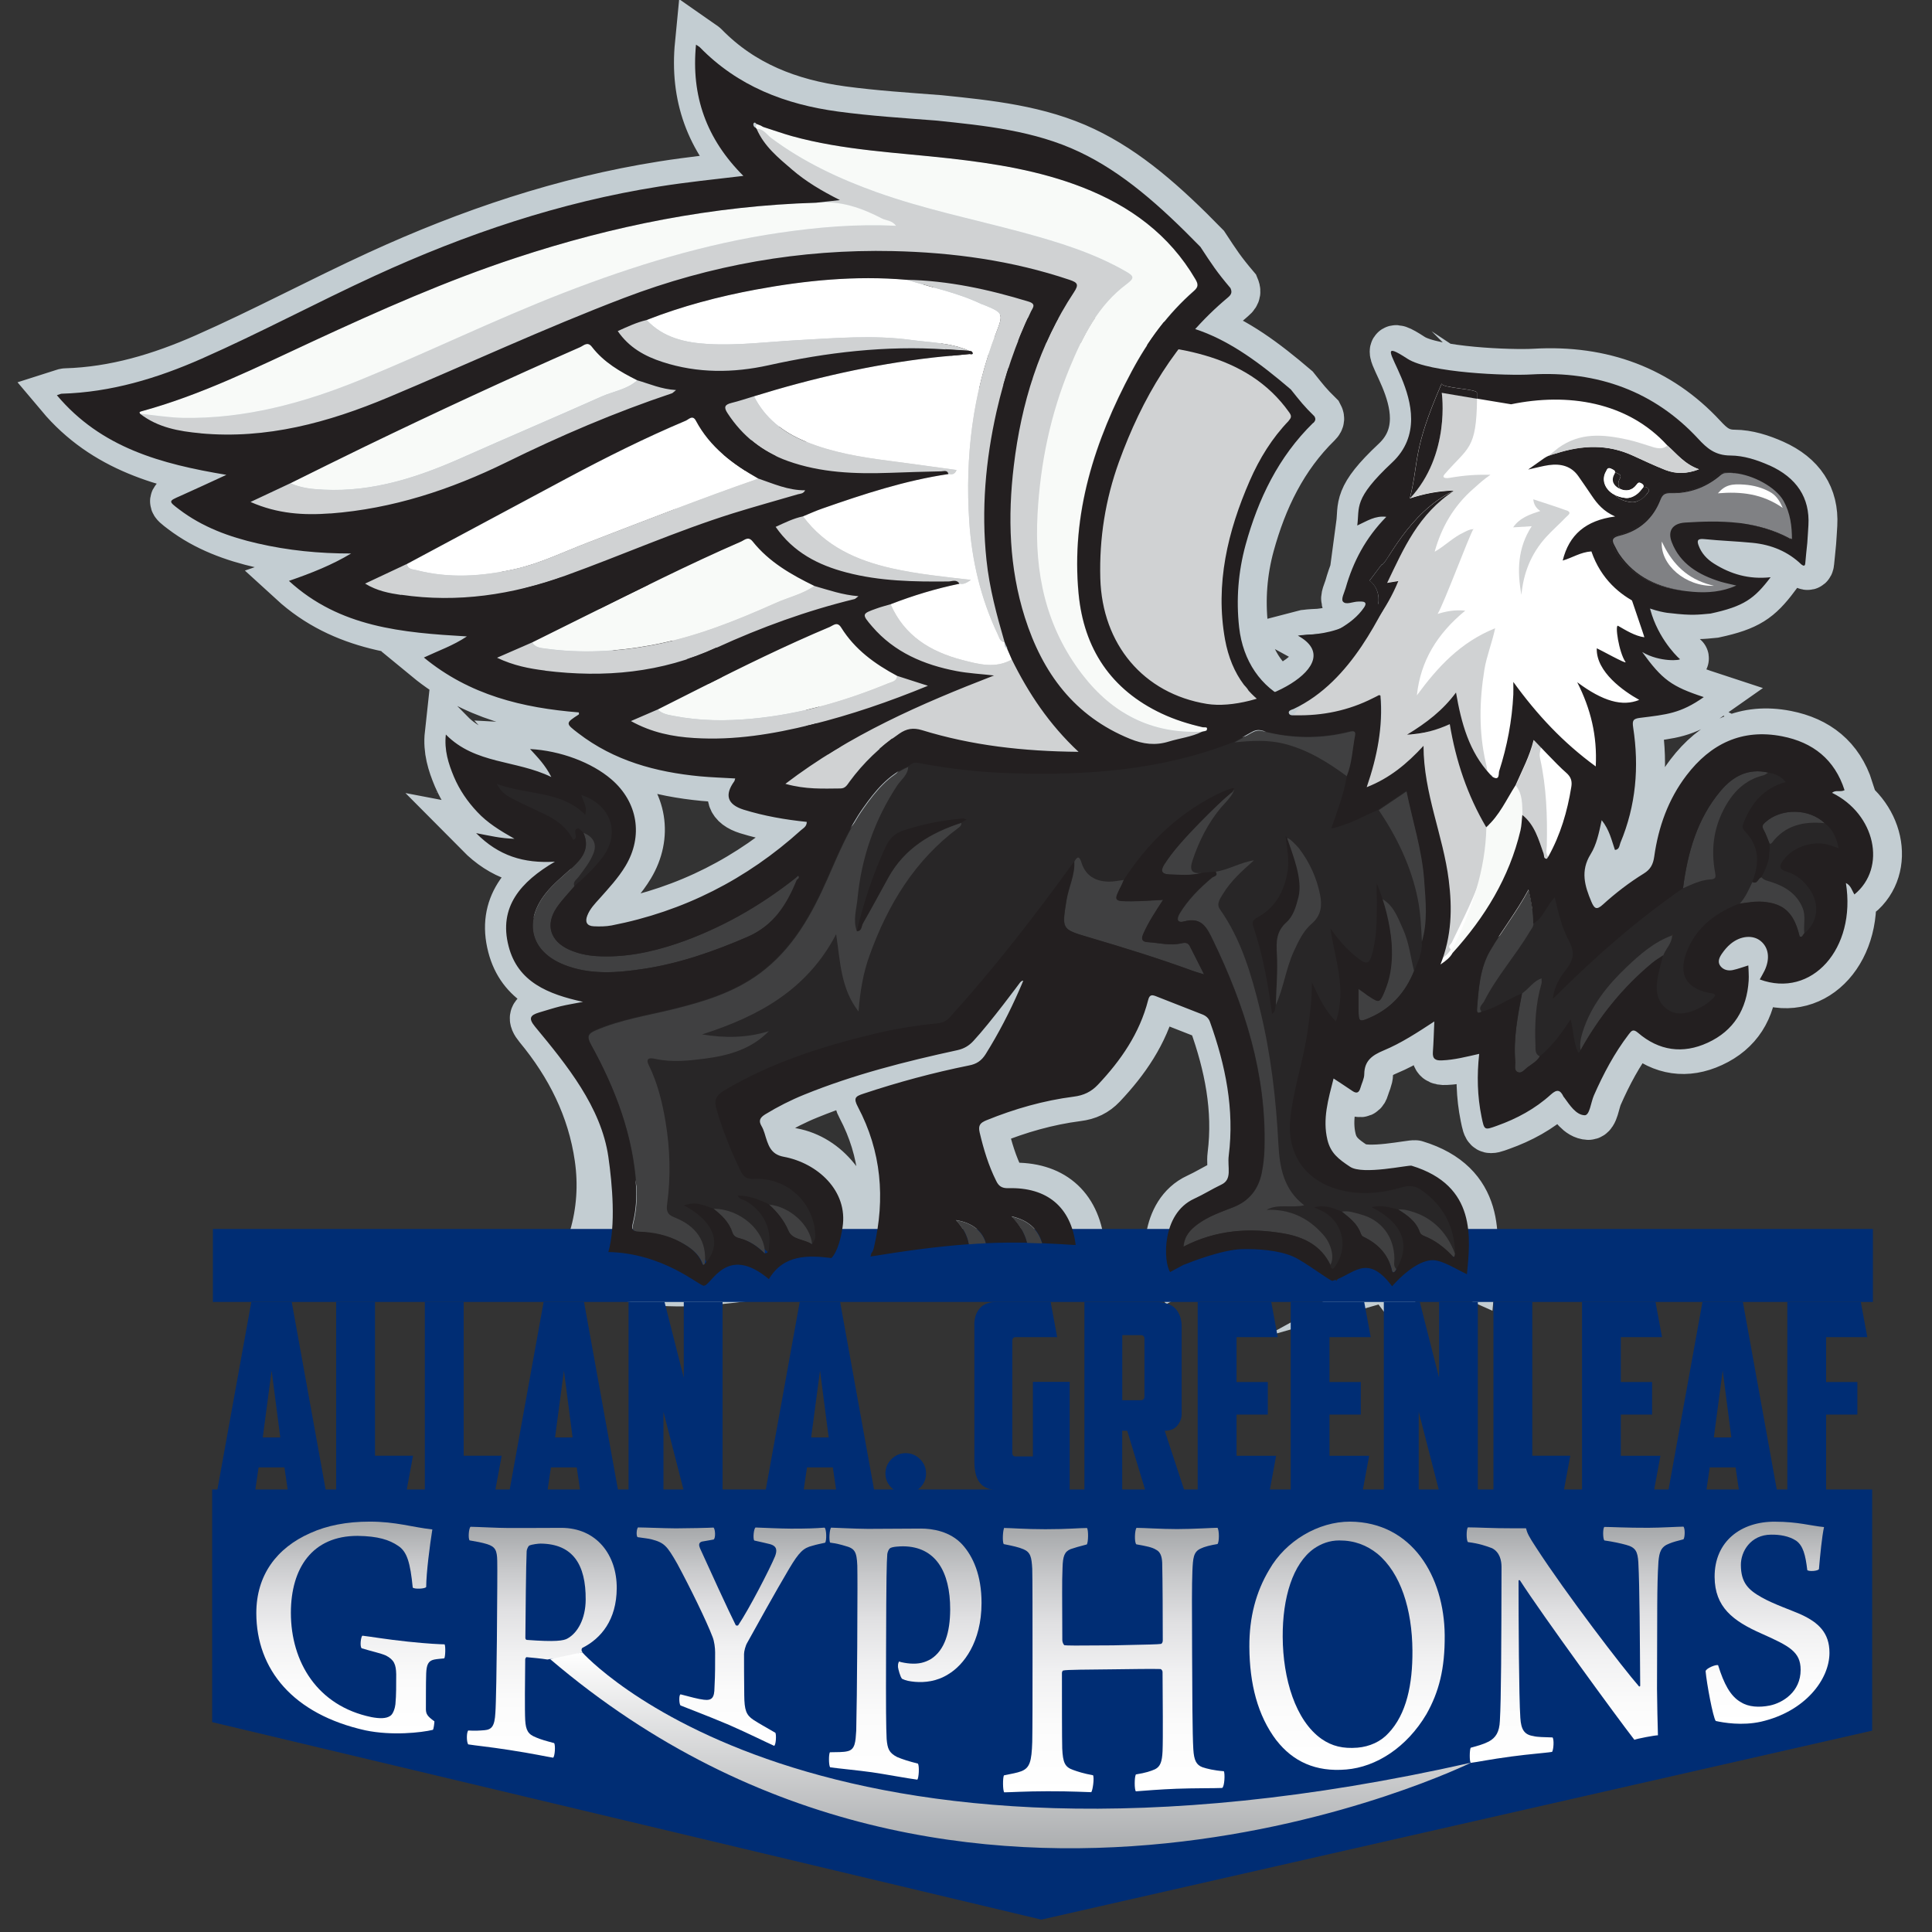 <?xml version="1.0" encoding="UTF-8"?>
<svg id="Layer_1" data-name="Layer 1" xmlns="http://www.w3.org/2000/svg" xmlns:xlink="http://www.w3.org/1999/xlink" viewBox="0 0 270 270">
  <rect x="0" y="0" width="270" height="270" fill="#333333" stroke="none"/>
  <defs>
    <style>
      .cls-1 {
        fill: url(#linear-gradient-8);
      }

      .cls-2 {
        fill: url(#linear-gradient-7);
      }

      .cls-3 {
        fill: url(#linear-gradient-5);
      }

      .cls-4 {
        fill: url(#linear-gradient-6);
      }

      .cls-5 {
        fill: url(#linear-gradient-9);
      }

      .cls-6 {
        fill: url(#linear-gradient-4);
      }

      .cls-7 {
        fill: url(#linear-gradient-3);
      }

      .cls-8 {
        fill: url(#linear-gradient-2);
      }

      .cls-9 {
        fill: #231f20;
      }

      .cls-10 {
        fill: #cfd1d3;
      }

      .cls-11 {
        fill: #c1912c;
      }

      .cls-12 {
        fill: url(#linear-gradient);
      }

      .cls-13 {
        fill: #808184;
      }

      .cls-14 {
        fill: #f8faf8;
      }

      .cls-15 {
        fill: #fff;
      }

      .cls-16 {
        fill: #404041;
      }

      .cls-17 {
        stroke: #c3cdd2;
        stroke-miterlimit: 10;
        stroke-width: 7px;
      }

      .cls-17, .cls-18 {
        fill: #c3cdd2;
      }

      .cls-19 {
        fill: #282627;
      }

      .cls-20 {
        fill: #dbb327;
      }

      .cls-21 {
        fill: #d0d2d3;
      }

      .cls-22 {
        fill: #002d74;
      }
    </style>
    <linearGradient id="linear-gradient" x1="49.03" y1="29.76" x2="49.03" y2="59.35" gradientTransform="translate(0 272) scale(1 -1)" gradientUnits="userSpaceOnUse">
      <stop offset="0" stop-color="#fff"/>
      <stop offset=".25" stop-color="#fbfbfb"/>
      <stop offset=".45" stop-color="#f1f1f2"/>
      <stop offset=".64" stop-color="#e0e0e2"/>
      <stop offset=".81" stop-color="#c8c9cb"/>
      <stop offset=".98" stop-color="#a9abad"/>
      <stop offset="1" stop-color="#a6a8ab"/>
    </linearGradient>
    <linearGradient id="linear-gradient-2" x1="75.72" y1="26.35" x2="75.72" y2="58.63" xlink:href="#linear-gradient"/>
    <linearGradient id="linear-gradient-3" x1="102.21" y1="27.98" x2="102.21" y2="58.55" xlink:href="#linear-gradient"/>
    <linearGradient id="linear-gradient-4" x1="126.53" y1="23.28" x2="126.53" y2="58.48" xlink:href="#linear-gradient"/>
    <linearGradient id="linear-gradient-5" x1="155.66" y1="21.52" x2="155.66" y2="58.5" xlink:href="#linear-gradient"/>
    <linearGradient id="linear-gradient-6" x1="188.25" y1="24.66" x2="188.25" y2="59.35" xlink:href="#linear-gradient"/>
    <linearGradient id="linear-gradient-7" x1="220.21" y1="25.65" x2="220.21" y2="58.66" xlink:href="#linear-gradient"/>
    <linearGradient id="linear-gradient-8" x1="247.02" y1="31.09" x2="247.02" y2="59.34" xlink:href="#linear-gradient"/>
    <linearGradient id="linear-gradient-9" x1="141.23" y1="13.7" x2="141.23" y2="41.08" gradientTransform="translate(0 272) scale(1 -1)" gradientUnits="userSpaceOnUse">
      <stop offset="0" stop-color="#acaeb0"/>
      <stop offset="1" stop-color="#fff"/>
      <stop offset="1" stop-color="#fbfbfb"/>
      <stop offset="1" stop-color="#f1f1f2"/>
      <stop offset="1" stop-color="#e0e0e2"/>
      <stop offset="1" stop-color="#c8c9cb"/>
      <stop offset="1" stop-color="#a9abad"/>
      <stop offset="1" stop-color="#a6a8ab"/>
    </linearGradient>
  </defs>
  <g id="Layer_1-2" data-name="Layer 1-2">
    <path class="cls-17" d="M256.55,110.73c.5-.52,1.17-.09,1.78-.41-1.38-4.3-4.42-6.69-8.72-7.53-5.62-1.1-10.01,1.05-13.38,5.47-2.55,3.35-3.92,7.21-4.5,11.35-.15,1.06-.51,1.78-1.46,2.36-2.04,1.26-3.95,2.73-5.72,4.34-.89.81-1.19.55-1.6-.4-.93-2.2-1.56-4.31-.11-6.64.83-1.33,1.16-2.94,1.55-4.76,1.09,1.37,1.38,2.79,1.85,4.16.64-.04.62-.64.77-1.01,2.17-5.19,2.63-10.59,1.78-16.1-.14-.95-.04-1.23.97-1.35,3.7-.46,5.65-.61,8.9-2.9-4.51-1.48-5.81-2.43-8.61-6.3,2.5,1.48,5.49,1.16,5.26.98-.61-.52-3.15-3.15-4.16-7.04,1.57.53,2.72.64,2.72.63.07,0,.13.01.2.02,2.86.35,3.76.22,5.5.05,4.69-1.01,6.13-2.07,8.41-5.08-3.05.34-5.59-.46-7.91-1.9-1.01-.63-1.76-1.46-2.15-2.52-.23-.62-.23-1.02.78-.91,2.24.23,4.5.3,6.73.52,2.67.26,5,1.23,6.85,3.03.31.23.51.24.55-.18.09-.95.2-1.88.28-2.82.05-.83.12-1.66.16-2.49.21-3.83-1.64-6.66-5.46-8.37-1.73-.77-3.58-1.37-5.44-1.38-2.15-.01-3.3-1.04-4.52-2.36-6.09-6.57-13.99-9.5-23.32-8.96-3.35.2-14.27-.23-17.29-2.19-7.34-4.78,5.8,7.07-2.16,14.52-5.46,5.11-4.51,6.2-4.86,8.79,1.37-.63,2.49-1.41,4.06-1.21-2.89,2.93-4.64,6.28-5.68,9.94-.18.64-.67,1.54-.38,1.9.42.51,1.4,0,2.15,0h.26c.81-.04.9.28.53.84-.84,1.24-2.02,2.16-3.36,2.94-.07.03-.13.07-.18.1-1.21.41-2.3.61-3.23.71-.63.03-1.26.05-1.9.14h0c-.21.02-.39.03-.54.07,4.48,2.45,1.42,5.84-3.23,7.89-2.76-2-4.56-5.15-5-9.05-.43-3.9-.13-7.74.9-11.52,1.77-6.43,4.59-12.31,9.45-17.06.38-.38.31-.64.16-.92-1.5-1.47-1.99-2.12-3.3-3.76-4.34-3.71-8.27-6.59-12.67-8.2-.22-.08-.43-.15-.66-.23,1.4-1.56,2.92-3.04,4.58-4.43.59-.49.51-.86.33-1.29-1.93-2.28-2.56-3.26-4.2-5.76-5.69-5.83-10.88-10.41-16.89-13.26-6.27-2.98-13.27-3.7-20.13-4.4-4.54-.35-9.09-.64-13.61-1.25-7.4-1-14.01-3.54-19.31-8.97-.1-.11-.25-.17-.55-.38-.7,7.18,1.46,13.19,6.62,18.34-4.08.48-7.95.88-11.79,1.49-13.84,2.19-26.97,6.62-39.67,12.45-8.14,3.74-16.03,7.98-24.23,11.6-6.25,2.76-12.69,4.7-19.57,4.9-.13,0-.27.08-.68.21,6.18,7.35,14.56,9.61,23.69,11.13-2.36,1.08-4.37,2.03-6.4,2.93-1.71.75-1.73.74-.2,1.9,3.26,2.48,7.02,3.85,10.95,4.75,4.28.99,8.62,1.42,13.08,1.41-2.65,1.59-5.5,2.73-8.69,3.83,7.11,6.51,15.84,7.23,24.87,7.76-1.93,1.29-3.93,1.97-6.01,2.95,6.4,5.27,13.82,7.04,21.66,7.67,0,.1.03.25,0,.28-1.89,1.22-1.9,1.24-.08,2.63,5.01,3.85,10.83,5.43,17,6.02,1.61.15,3.23.2,4.93.3-.07.2-.07.3-.12.38q-2.11,2.9,1.29,3.98c2.88.89,5.83,1.4,8.83,1.71,0,.66-.5.88-.81,1.16-7.59,6.86-16.4,11.35-26.46,13.31-.8.15-1.66.16-2.49.12-.98-.04-1.26-.62-.91-1.5.37-.95,1.06-1.66,1.73-2.4,1.28-1.44,2.6-2.86,3.6-4.52,2.51-4.17,1.74-8.94-1.97-12.12-2.73-2.35-7.13-4.01-11.36-4.23,1.06,1.16,2.12,2.22,2.97,3.91-4.92-2.41-10.62-1.76-14.74-5.94-.24,2.19.36,4.07,1.13,5.91.78,1.84,1.9,3.47,3.27,4.92,1.39,1.49,3.1,2.56,5.19,3.74-1.93-.05-3.42-.42-5.36-.79,3.15,3.18,6.63,4.25,11.01,3.99-4.77,2.8-7.9,6.32-6.47,11.82,1.29,5.01,5.52,6.7,10.4,7.77-1.23.24-2.19.39-3.15.62-1.01.25-2,.58-3,.87-1.21.37-1.53.79-.56,1.97,4.43,5.35,7.48,11.38,8.48,18.34.55,3.82.29,7.57-.78,11.25,0,.09,0,.17-.02.26-.21,1.08-.55,2.07-1.09,2.95,2.7,1.31,5.58,2.22,8.65,2.6,5.21.63,10.46-.05,15.63-.73,4.29-.56,8.57-1.3,12.84-2.02,0-.03,0-.05.01-.09.11-.49.25-.96.37-1.44-.02-.27-.02-.61-.02-1.06,0-.63,0-1.25-.05-1.88-.43-5.15-3.92-9.6-8.62-10.47-1.88-.35-2.82-1.18-3.33-2.85-.11-.35-.25-.7-.43-1-.45-.77-.14-1.19.55-1.62,1.74-1.06,3.55-1.98,5.43-2.74,6.92-2.81,14.14-4.64,21.42-6.22.93-.21,1.61-.62,2.23-1.29,2.38-2.56,4.43-5.38,6.54-8.16h0s0-.01-.01-.02c0,0,.01.01.02.02.04-.24.21-.3.42-.24.02,0,.05.2.01.23-.11.1-.23.2-.35.12.23.35-.11.66-.23.93-1.36,3.11-2.91,6.1-4.71,8.98-.58.91-1.26,1.37-2.32,1.57-5.01,1.01-9.93,2.34-14.77,3.95-1.12.37-1.41.6-.75,1.85,3.28,6.2,3.83,12.78,2.25,19.57-.08.35-.17.65-.37.87-.04.15-.08.3-.12.46,4.55-.74,9.11-1.39,13.73-1.72.4-.03.8-.05,1.19-.09.4-.02.79-.03,1.19-.05-.43-1.66-1.93-2.9-4.19-3.23h0c2.25.33,3.76,1.56,4.19,3.23,1.92-.09,3.83-.1,5.75-.07h0c.71.01,1.41.03,2.12.07-.08-.26-.16-.5-.26-.73-.71-1.62-2.1-2.59-4.03-3.02h0c1.93.45,3.32,1.41,4.03,3.02.1.23.18.48.26.73,1.56.07,3.12.15,4.68.26-.64-5.3-3.98-8.11-9.44-7.95-.9.02-1.33-.31-1.67-1.02-1.08-2.16-1.76-4.43-2.31-6.77-.24-1.02.11-1.36.97-1.71,3.92-1.59,7.97-2.75,12.17-3.29,1.38-.17,2.44-.67,3.38-1.66,3.23-3.42,5.83-7.19,7.02-11.81.18-.73.46-.81,1.06-.58,2.17.86,4.36,1.71,6.53,2.56.5.2.87.51,1.06,1.05,2.17,6.05,3.43,12.22,2.62,18.68-.21,1.66.54,3.31-1.03,4.05-1.36.65-2.44,1.35-3.81,1.98-4.63,2.13-4.28,8.91-3.35,10.24,2.92-1.57,1.74-.94,1.96-1.03.74-.3,5.26-2.1,8.07-2.17,2.23-.05,5.13.14,7.19,1.05,1.52.66,5.18,3.44,5.46,3.38,2.9-.76,4.75-4.05,8.34.76,1.09-1.26,3.42-3.5,5.51-3.65,1.41-.1,3.73,1.42,4.95,1.96.46-4.96,1.43-12.37-7.74-15.16-.43-.13-6.83,1.33-8.59.15-1.6-1.06-2.72-1.9-3.17-3.77-.7-2.91.12-5.66.86-8.57.96.63,1.8,1.18,2.64,1.75.61.41.92.22,1.11-.43.18-.65.54-1.29.54-1.94.02-1.87,1.12-2.63,2.69-3.29,2.48-1.03,4.74-2.52,7.1-4.06-.07,1.56-.1,2.91-.2,4.25-.08.99.36,1.24,1.28,1.19,1.72-.07,3.37-.5,5.19-.91-.33,3.02-.26,5.92.33,8.8.39,1.89.38,1.89,2.15,1.25,2.78-.99,5.34-2.37,7.53-4.36.88-.8,1.33-.65,1.78.3.02.04.07.09.1.12.77,1.06,1.64,2.42,2.84,2.47.72.03.87-1.79,1.3-2.77,1.33-3.02,2.86-5.91,4.87-8.54.38-.5.61-.8,1.29-.22,2.93,2.52,6.27,3,9.75,1.39,3.64-1.67,5.46-4.68,5.72-8.66.02-.36.02-.73,0-1.1,0-.32-.03-.62-.05-1.04-.76.23-1.46.5-2.18.65-.64.13-1.29-.02-1.71-.55-.46-.59-.16-1.22.2-1.74.35-.51.76-1,1.24-1.39,1.38-1.13,3.1-1.26,4.17-.39,1.13.92,1.35,2.47.55,4.15-.2.42-.45.81-.67,1.23,7.26,2.68,13.51-4.3,12.04-13.48.7.34.84,1.05,1.19,1.6,4.56-3.73,2.93-11.25-3.14-14.21l.03.03ZM199.22,166.21c3.07,2.16,4.61,5.14,4.68,8.87-.02.3-.07.42-.14.46.07-.02.12-.15.14-.46-.08-3.75-1.61-6.71-4.68-8.87-.78-.55-1.55-.72-2.53-.46.98-.26,1.75-.1,2.53.46ZM195.92,168.9c.79.51,1.57,1.03,2.18,1.72-.61-.68-1.39-1.21-2.18-1.72-.88-.2-1.76-.47-2.69-.45.93-.03,1.81.25,2.69.45ZM192.74,168.5c-.16.02-.33.05-.49.1,4.33,2.22,5.5,5.19,3.45,8.65-.08.13-.14.28-.25.37-.07.05-.13.09-.2.08.07,0,.14-.02.2-.08.11-.1.16-.25.25-.37,2.03-3.47.87-6.43-3.45-8.65.16-.04.33-.08.49-.1ZM245.33,117.2c1.03,1.67.98,3.52.29,5.45.68-1.92.73-3.78-.29-5.45ZM224.19,133.24c-1.13,1.01-2.24,2.04-3.35,3.1,1.11-1.05,2.22-2.1,3.35-3.1ZM220.28,132.41c-.09-.32-.22-.64-.41-.99-1-1.85-1.51-3.93-2-6.12h0c.5,2.18,1.01,4.26,2,6.12.18.35.33.67.41.99.05.21.09.41.11.61-.01-.2-.04-.4-.11-.61ZM218.09,137.59c-.24.56-.42,1.18-.5,1.9l.03-.03-.03.03c.08-.72.26-1.34.5-1.9ZM230.76,68.05c-.43-.27-.54-.09-.77.21-.14.18-.3.34-.48.46.17-.12.34-.27.48-.46.23-.29.34-.48.77-.21.1.07.15.12.2.18-.04-.07-.1-.12-.2-.18ZM226.82,67.98s-.02-.03-.02-.04c0,.01.02.03.02.04ZM227.13,68.4s.03.02.05.04c-.01-.01-.03-.02-.05-.04ZM228.65,69c.21,0,.4-.05.59-.13-.18.08-.38.13-.59.13ZM231.02,68.39v-.03.03ZM228.79,63.57c-.38-.17-.77-.33-1.15-.47.38.14.77.29,1.15.47.24.11.47.22.71.33-.24-.11-.47-.22-.71-.33ZM225.87,62.61c.45.09.89.21,1.34.35-.45-.14-.89-.25-1.34-.35ZM225.78,66.36c.14-.25.22-.64.74-.37.18.1.35.16.45.27-.09-.11-.26-.18-.45-.27-.52-.27-.6.12-.74.37-.42.72-.38,1.52.03,2.19-.4-.67-.45-1.48-.03-2.19ZM231.41,71.43c-1.06,1.61-2.65,2.77-4.86,3.3-.13.03-.25.07-.35.1-.56.21-.64.5-.48.93-.16-.42-.09-.73.48-.93.1-.03.22-.08.35-.1,2.2-.53,3.79-1.69,4.86-3.3ZM233.62,74.57c0,.33.07.68.22,1.06.63,1.61,1.67,2.79,2.99,3.7-1.31-.91-2.36-2.11-2.99-3.7-.15-.39-.23-.75-.22-1.06ZM235.99,79.85c-1.91-1.17-3.17-2.9-4.11-4.91h0c.93,2.01,2.19,3.74,4.11,4.91ZM226.34,76.94c-.1-.17-.2-.35-.29-.53.09.18.2.36.29.53ZM227.49,78.5c-.22-.24-.42-.5-.63-.77.21.27.41.53.63.77ZM233.15,81.91c-.11-.03-.22-.07-.33-.1.11.03.22.07.33.1ZM242.87,81.67h0c-.81-.2-1.51-.33-2.17-.53.66.21,1.36.34,2.17.53ZM239.22,80.61c-.5-.2-.97-.42-1.42-.67.46.25.92.47,1.42.67ZM240.46,66.47c.25-.21.47-.45.86-.5,2.23-.29,5.39.94,7.18,2.63-1.79-1.68-4.95-2.92-7.18-2.63-.39.05-.61.29-.86.5-1.9,1.53-4.13,2.36-6.7,2.3-.83-.02-1.16.16-1.46.91.29-.76.63-.93,1.46-.91,2.57.05,4.8-.77,6.7-2.3ZM238,65.48h0c-1.79-.64-2.81-1.8-3.92-2.87,1.11,1.05,2.13,2.23,3.92,2.87ZM233.6,62.17c-.64.53-1.36.41-2.1.2-1.12-.34-2.23-.74-3.38-1-3.57-.79-6.73-1.05-9.79,1.14l-1.37,1.1s.1-.03.15-.04c-.25.1-.5.22-.74.38-.65.46-1.3.92-2.25,1.59,1.19-.26,2.03-.5,2.89-.62,1.69-.24,3.15.16,4.13,1.55.64.91,1.26,1.82,1.88,2.75.76,1.14,1.64,2.17,3.25,2.89-4.14.53-6.45,2.57-7.33,6.16,1.39-.4,2.48-1.18,4.01-1.28,1.19,3.52,3.5,5.62,5.68,6.85.62,1.84,1.77,5.15,1.73,5.15-1.31-.17-2.64-1.01-3.67-1.6-.47-.26.09,3.66,1.04,5.06.27.4-3.69-1.8-3.99-1.91-.01,0-.03.01-.03.03-.08,3.26,3.75,5.96,5.94,7.17-2.34.96-5.06.22-8.67-2.47,1.89,3.73,2.81,7.47,2.59,11.77-4.56-3.33-8.18-7.2-11.52-11.81,0,.84.02,1.3,0,1.76-.18,3.66-.86,7.23-1.98,10.71-.1.3.11,1.42-.93.79h0c-.01-.22-.12-.34-.34-.35.05.05.11.11.16.17-.05-.05-.11-.11-.16-.17h0c-.15-.16-.29-.34-.43-.5-.02-.37-.1-.74-.18-1.12-.99-4.33-.9-8.69-.2-13.07.3-1.88,1.05-3.63,1.5-5.77-4.88,1.96-8.06,5.46-10.94,9.38.51-4.82,2.82-8.6,6.77-11.84-1.43-.14-2.68.1-3.86.46.97-1.63,4.25-10.48,4.97-11.83h0s.08-.07.12-.1c-.04.03-.09.05-.13.09h0c-.5,0-.89.24-1.31.43-1.5.71-2.61,1.88-4.03,2.68.92-3.35,2.6-6.31,5.35-8.74.76-.66,1.3-1.18,2.42-1.98-2.01-.01-3.44.07-5.72.43-.49.08-1.17.04-.67-.52,3.28-3.79,4.44-3.4,4.52-10.57l4.77.79c7.86-1.63,16.26-.39,21.85,5.77h0ZM189.17,102.15c.07-.01.12-.02.17-.03-.05,0-.11.02-.17.03-.52.13-1.04.24-1.56.34h0c.52-.1,1.04-.21,1.56-.34ZM183.35,143.64c-.56,4.18-1.98,8.19-2.45,12.39.48-4.2,1.89-8.21,2.45-12.39.27-2.01.54-4.02.56-6.47h0c-.02,2.45-.28,4.46-.56,6.47ZM172.98,110.32c-.04.08-.09.16-.11.23-.05.04-.11.09-.16.14.05-.04.11-.09.16-.14.02-.07.07-.15.11-.23ZM101.67,63.44h0c-1.51-1.31-2.84-2.85-3.82-4.73-.13-.25-.27-.38-.41-.42.14.04.28.17.41.42,1,1.87,2.31,3.4,3.82,4.73ZM102.56,56.27c.08-.02.16-.05.25-.08.2-.04.38-.1.58-.15-.2.05-.38.11-.58.15-.1.02-.17.04-.25.08ZM122.92,34.95c-2.48,0-4.94.11-7.4.29,2.45-.2,4.92-.29,7.4-.29ZM130.55,49.89c-2.87.34-5.7.78-8.53,1.31,2.82-.53,5.66-.98,8.53-1.31ZM193.52,97.59s.04.01.08.02c.11,1.33.04,2.67-.13,4.03.13-1.35.15-2.69.07-4.05h-.01ZM197.75,102.57h.14s-.09,0-.14.01h0ZM198.16,102.54c.22-.02.42-.04.64-.08-.21.03-.42.05-.64.08ZM144.63,43.39c-.14.3-.28.61-.42.9.14-.3.27-.61.42-.9.24-.51.77-1.04-.33-1.38-4.77-1.47-9.6-2.56-14.57-2.92h0c4.96.36,9.79,1.47,14.57,2.92,1.11.34.58.87.33,1.38ZM129.63,39.07h0c-.81-.05-1.63-.1-2.44-.12-1.77-.15-3.53-.22-5.28-.22,1.76,0,3.52.07,5.28.22.81.01,1.63.05,2.44.12ZM105.93,55.27c.72-.22,1.43-.43,2.15-.65-.72.22-1.43.42-2.15.65-.18.05-.36.11-.54.16.18-.05.36-.11.54-.16ZM107.96,50.91c-.63.14-1.26.26-1.9.37.63-.11,1.26-.23,1.9-.37.8-.17,1.62-.35,2.43-.51-.81.16-1.62.33-2.43.51ZM118.3,110.02c-.1.02-.2.04-.32.04-.61,0-1.22.01-1.82.02.61,0,1.22-.01,1.82-.02.12,0,.22-.02.32-.04ZM119.29,109.1c.36-.48.72-.95,1.1-1.4-.38.46-.75.92-1.1,1.4-.05.07-.1.13-.14.2.04-.07.1-.13.14-.2ZM154.1,107.8c1.67-.13,3.33-.32,4.99-.54h0c-1.65.24-3.32.41-4.99.54h0ZM157.34,123.57c.12-.23.21-.48.31-.72,1.22-1.88,2.55-3.62,4.04-5.21-1.48,1.59-2.82,3.33-4.04,5.21-.1.24-.2.48-.31.72-.05.11-.1.18-.14.28.04-.1.09-.17.14-.28ZM208.61,115.22h0c.11-.11.22-.21.33-.32-.1.11-.22.21-.33.32ZM163.28,44.86c1.25-1.53,2.61-2.98,4.12-4.3.08-.08.15-.14.22-.21.09-.1.15-.18.2-.27-.05.09-.11.17-.2.27-.07.07-.13.13-.22.21-1.51,1.33-2.87,2.77-4.12,4.3h0ZM167.87,39.96c.03-.09.05-.17.05-.26,0,.09-.02.17-.05.26ZM106.26,17.2c.2.08.39.15.6.23.12.07.24.13.36.2,1.34.42,2.65.9,4,1.28,7.22,2,14.7,2.29,22.08,3.12,6.32.71,12.58,1.72,18.54,4.04,6.65,2.6,12.13,6.59,15.79,12.85.18.32.28.55.29.78,0-.23-.11-.48-.29-.78-3.67-6.26-9.15-10.25-15.79-12.85-5.97-2.34-12.22-3.33-18.54-4.04-7.39-.83-14.86-1.12-22.08-3.12-1.35-.37-2.67-.85-4-1.28-.12-.07-.24-.13-.36-.2-.2-.08-.39-.15-.6-.23-.07-.11-.15-.16-.23-.17.08,0,.16.07.23.17ZM72.67,35.92c13.62-4.5,27.57-7.27,41.94-7.7.33-.03.64-.08.98-.11-.33.03-.65.08-.98.11-14.37.45-28.31,3.22-41.94,7.7-1.98.65-3.93,1.35-5.89,2.07,1.94-.73,3.91-1.42,5.89-2.07ZM89.64,53.04c-2.39-1.19-4.68-2.52-6.35-4.68-.15-.21-.3-.3-.46-.36.15.04.3.15.46.36,1.66,2.16,3.96,3.49,6.35,4.68,1.72.5,3.35,1.24,5.41,1.36-.35.28-.45.4-.56.45-3.39,1.14-6.73,2.39-10.04,3.74,3.3-1.35,6.65-2.61,10.04-3.74.12-.04.22-.16.56-.45-2.05-.12-3.69-.86-5.41-1.36ZM87.77,45.74c.58-.26,1.14-.5,1.71-.71-.56.21-1.13.45-1.71.71ZM44.41,47.54c1.79-.83,3.58-1.65,5.38-2.47-1.79.81-3.6,1.63-5.38,2.47-.75.35-1.51.71-2.26,1.05.75-.35,1.51-.71,2.26-1.05ZM20.33,57.38s-.07.02-.09.03c.03-.01.07-.02.09-.03.38-.1.75-.22,1.12-.33-.37.11-.75.22-1.12.33ZM22.38,56.77c1.22-.37,2.41-.77,3.61-1.21-1.19.42-2.39.83-3.61,1.21ZM32.01,60.61c1.18,0,2.36-.03,3.53-.12-1.16.09-2.35.13-3.53.12ZM36.51,69.6c-.3.14-.62.29-.95.45h0c.33-.15.64-.29.95-.45.92-.43,1.8-.85,2.66-1.25-.86.4-1.74.81-2.66,1.25ZM43.74,66.14c2.63-1.3,5.26-2.61,7.9-3.88,6.31-3.05,12.65-6.03,19.03-8.93-6.38,2.91-12.72,5.89-19.03,8.93-2.64,1.27-5.27,2.57-7.9,3.88ZM51.59,81.46h0c.33-.15.65-.3.98-.46-.32.15-.64.3-.98.46ZM79.84,66.71c5.42-2.89,10.91-5.64,16.56-8.02.15-.07.32-.18.49-.29-.17.1-.34.23-.49.29-5.66,2.38-11.16,5.13-16.56,8.02-6.18,3.29-12.34,6.6-18.51,9.91,6.17-3.3,12.34-6.62,18.51-9.91ZM62.53,83.49c1.41,0,2.81-.05,4.2-.18-1.39.13-2.79.18-4.2.18ZM70.01,91.81h0c.29-.13.58-.25.86-.38-.28.12-.56.25-.86.38ZM69.35,82.99c1.34-.2,2.66-.45,3.98-.75-1.31.3-2.64.55-3.98.75ZM74.94,89.65c2.47-1.23,4.92-2.45,7.39-3.67.66-.33,1.33-.65,1.99-.98h0c-.66.33-1.33.65-1.99.98-2.47,1.22-4.92,2.44-7.39,3.67ZM92.47,99.04c-.38.16-.76.33-1.14.5.39-.16.76-.34,1.14-.5,1.33-.67,2.65-1.34,3.98-2.01-1.33.67-2.65,1.34-3.98,2.01ZM112.13,122.28h0c.14.18.1.3,0,.41.1-.1.15-.22,0-.41ZM111.94,122.86c.07-.05.14-.11.2-.17-.05.05-.13.11-.2.17-.16.39-.33.77-.5,1.15.17-.38.34-.76.5-1.15ZM100.66,153.53c-.13.39-.1.85.07,1.39.87,3.01,2.03,5.9,3.41,8.71.34.7.74,1.01,1.47,1.04-.73-.03-1.13-.35-1.47-1.04-1.38-2.81-2.53-5.7-3.41-8.71-.16-.54-.18-1-.07-1.39ZM95.09,131.77c.65-.22,1.29-.45,1.92-.7-.63.24-1.28.48-1.92.7-.46.15-.91.29-1.37.43.46-.13.91-.28,1.37-.43ZM80.85,123.73c.35-.3.68-.61,1.02-.92-.34.32-.68.62-1.02.92h0ZM81.29,115.66s.09-.02.14-.03c.07.05.12.11.18.16-.07-.05-.12-.11-.18-.16-.05,0-.1.02-.14.03ZM84.61,119.91c.05-.07.11-.12.15-.18.3-.39.54-.79.74-1.21-.2.4-.43.81-.74,1.21-.05.07-.11.13-.15.18ZM81.82,110.97c3.66,1.19,5.14,4.42,3.73,7.46,1.41-3.04-.07-6.27-3.73-7.46h0ZM72.46,110.11c.55.12,1.1.23,1.65.33-.54-.1-1.1-.21-1.65-.33ZM75.73,110.73c2.42.46,4.71,1.08,6.62,2.99h0c-1.9-1.9-4.19-2.52-6.62-2.99ZM78.26,126.9c.03-.05.07-.12.11-.17.36-.53.77-1.03,1.19-1.53-.42.49-.84.99-1.19,1.53-.04.05-.07.12-.11.17ZM77.66,130.11c-.08-.25-.12-.52-.13-.79,0,.27.05.53.13.79s.18.5.33.73c-.14-.23-.25-.48-.33-.73ZM80.12,132.59c-.5-.22-.92-.48-1.28-.77.36.29.78.55,1.28.77,1.19.53,2.44.81,3.77.9.84.05,1.66.05,2.49.02-.83.03-1.65.03-2.49-.02-1.33-.09-2.57-.37-3.77-.9ZM83.83,143.87c-.08.03-.13.07-.2.09.07-.03.12-.07.2-.09.86-.37,1.73-.66,2.61-.94-.88.27-1.76.58-2.61.94ZM94.49,140.97c-1.24.3-2.5.56-3.75.85,1.25-.28,2.5-.54,3.75-.85,1.24-.3,2.47-.62,3.68-.99-1.21.37-2.44.7-3.68.99ZM97.64,168.14c-.43,0-.86.09-1.46.27.15.08.28.16.43.24-.14-.08-.28-.16-.43-.24.61-.17,1.02-.27,1.46-.27ZM97.97,169.53c-.21-.15-.42-.31-.65-.46.23.15.45.3.65.46ZM99.02,176.63s-.04.03-.07.04c.02-.01.04-.03.07-.04h0c2.07-2.16,1.76-4.7-.65-6.78,2.4,2.07,2.73,4.62.65,6.78ZM100.25,168.82c-.48-.17-.88-.31-1.22-.41.34.11.73.24,1.22.41.43.34.86.68,1.24,1.05-.38-.38-.79-.73-1.24-1.05ZM114.54,172.66c.01.45.01.5-.33.94.34-.45.34-.5.33-.94-.03-.87-.18-1.71-.45-2.49.26.78.42,1.61.45,2.49ZM113.88,169.6c-.24-.56-.53-1.09-.88-1.57.35.49.64,1.01.88,1.57ZM108.04,168.22c.29.26.56.53.83.81-.26-.28-.54-.55-.83-.81-.34-.17-.68-.33-1.03-.48.35.14.68.3,1.03.48ZM108.09,174.05c-.04.31.02.72-.24.92.26-.21.2-.62.24-.92.34-2.54-.92-4.93-3.25-6.26-.38-.22-.92-.22-1.13-.77h0c.2.55.75.55,1.13.77,2.32,1.33,3.58,3.71,3.25,6.26ZM106.67,135.97c-.58.42-1.16.8-1.76,1.15.6-.35,1.18-.74,1.76-1.15.43-.32.85-.65,1.25-.99-.4.34-.81.67-1.25.99ZM122.69,144.41c-1.78.43-3.56.9-5.32,1.4-1.17.34-2.34.7-3.49,1.09s-2.3.79-3.43,1.24c1.13-.45,2.28-.85,3.43-1.24,1.15-.38,2.31-.75,3.49-1.09,1.76-.51,3.53-.98,5.32-1.4.16-.04.33-.08.49-.11-.16.04-.33.07-.49.11ZM122.64,110.98c.79-.98,1.66-1.88,2.67-2.64h0c-1,.76-1.87,1.66-2.67,2.64ZM131.61,142.93c-.86.09-1.73.2-2.59.31.86-.12,1.72-.23,2.59-.31.25-.02.48-.09.68-.15-.21.08-.43.13-.68.15ZM133.36,142.06c-.2.22-.4.38-.63.51.22-.13.43-.29.63-.51,1.44-1.6,2.86-3.23,4.25-4.87-1.39,1.64-2.8,3.27-4.25,4.87ZM150.7,120.31c-3.91,5.39-7.93,10.69-12.19,15.79,4.26-5.11,8.29-10.41,12.19-15.79h0ZM157.28,125.8c-.48-.05-.68-.18-.67-.48,0-.13.05-.29.13-.49-.08.2-.12.36-.13.49-.01.3.18.42.67.48.27.03.64.03,1.11.03-.47,0-.84,0-1.11-.03ZM158.76,125.83h-.37.37c.35,0,.7,0,1.04-.02-.35.01-.7.02-1.04.02ZM168.86,136.07c-.76-1.52-1.37-2.75-2-3.96-.26-.52-.7-.5-1.21-.38-1.56.36-3.11-.08-4.66-.17-.8-.04-.94-.41-.63-1.13.71-1.63,1.69-3.08,2.78-4.78-.37.02-.74.03-1.1.05.36-.02.72-.04,1.1-.05-1.09,1.68-2.07,3.15-2.78,4.78-.31.72-.17,1.09.63,1.13,1.55.1,3.1.53,4.66.17.51-.12.94-.13,1.21.38.62,1.22,1.23,2.44,2,3.96h0ZM166.73,128.54c-.2.02-.41.07-.64.13-.12.03-.24.05-.34.07.1,0,.21-.03.34-.07.23-.07.45-.11.64-.13ZM169.9,122.58c-.33.27-.64.55-.96.83.31-.28.63-.55.96-.83.1-.08.25-.13.38-.2-.13.07-.28.12-.38.2ZM171.45,111.72c-2.49,1.82-4.57,4.02-6.4,6.44,1.82-2.42,3.91-4.62,6.4-6.44l.09-.04-.09.04ZM172.18,111.12c-.11.1-.21.18-.31.28l-.02.02c-.1.09-.2.16-.29.25.1-.09.2-.16.29-.25l.02-.02c.11-.1.21-.18.31-.28l.07.09h0s-.07-.09-.05-.09h-.01ZM172.18,111.12c.11-.1.23-.2.34-.28h0c-.11.1-.23.18-.34.28ZM165.94,174.12h0c.58-.29,1.15-.56,1.73-.79-.58.24-1.15.5-1.73.79ZM172.86,168.63c-.58.22-1.15.43-1.73.66.58-.23,1.15-.45,1.73-.66.15-.05.29-.13.43-.2-.14.07-.28.14-.43.2ZM180.81,157.8c.02.56.09,1.12.2,1.65-.11-.53-.17-1.08-.2-1.65ZM181.2,160.22c.15.51.35.99.59,1.44-.24-.46-.43-.94-.59-1.44ZM187.29,176.72c-.12.17-.23.34-.34.42.11-.09.22-.25.34-.42,1.84-2.73.81-6.33-2.16-7.68-.23-.1-.45-.21-.88-.4.39-.1.75-.14,1.09-.14-.35,0-.71.04-1.09.14.43.2.65.3.88.4,2.99,1.35,4,4.95,2.16,7.68ZM188.09,169.22c-.72-.3-1.44-.61-2.26-.71.81.1,1.53.4,2.26.71.59.48,1.18.94,1.68,1.49-.5-.55-1.1-1.01-1.68-1.49ZM187.37,166.05c.59.17,1.16.3,1.75.39-.58-.09-1.16-.22-1.75-.39-1.1-.33-2.06-.78-2.89-1.36.84.58,1.8,1.03,2.89,1.36ZM187.25,142.6h0c.17-.51.29-1.01.39-1.51-.1.5-.22,1-.39,1.51ZM187.85,139.39c.02-.47.02-.93,0-1.4s-.07-.92-.12-1.39c.05.46.1.92.12,1.39s.02.93,0,1.4ZM186.66,115.74c.23-.05.46-.11.67-.17-.22.07-.45.12-.67.17.43-1.26.89-2.48,1.27-3.68-.39,1.21-.84,2.42-1.27,3.68ZM188.57,109.78c.11-.46.2-.92.27-1.39.73-1.8.78-3.75,1.15-5.63.1-.5-.05-.68-.4-.68.35,0,.5.18.4.68-.36,1.88-.42,3.82-1.15,5.63-.08.47-.16.92-.27,1.39ZM191.77,139.05c-.38-.26-.75-.53-1.35-.95h0c.59.41.97.67,1.35.95.34.23.6.41.81.54.29.17.5.26.66.24-.16.02-.37-.07-.66-.24-.22-.13-.49-.31-.81-.54ZM192.71,125.75c-.02-.13-.21-.47-.17-.66-.03.21.15.53.17.66.41,2.35.27,4.67-.27,6.97-.08.32-.15.58-.22.79.08-.22.14-.48.22-.79.54-2.29.7-4.63.27-6.97ZM191.88,134.2c.09-.1.17-.26.25-.45-.08.2-.16.35-.25.45ZM192.66,141.79c.8-.41,1.53-.89,2.18-1.43-.65.55-1.38,1.03-2.18,1.43ZM195.03,133.39c.09-2.7-.5-5.37-1.59-8.01h0c1.09,2.64,1.67,5.3,1.59,8.01ZM199.29,131.72c0,1.4-.56,2.64-1.11,3.89-.24.6-.52,1.16-.84,1.71.3-.54.59-1.1.84-1.71.54-1.25,1.11-2.49,1.11-3.89.91-2.9.58-5.85.37-8.79-.29-4.21-1.62-8.23-2.48-12.47-1.33.89-2.63,1.77-3.93,2.65-.93.4-1.85.86-2.78,1.28.93-.42,1.85-.88,2.78-1.28,1.3-.88,2.61-1.76,3.93-2.65.86,4.24,2.18,8.26,2.48,12.47.21,2.93.54,5.9-.37,8.79ZM213.26,138.76c-.72.29-1.4.65-2.09,1.01.68-.36,1.37-.72,2.09-1.01h0ZM213.06,116c-1.56,6.59-4.99,12.17-9.49,17.13-.35.62-.86,1.05-1.69,1.61.13-.34.25-.66.36-1,.48-.36.8-.71,1.04-1.14-.53-.42.01-.68.16-.99,1.21-2.5,2.49-5.03,3.5-7.63-.8,2.78-1.92,5.49-3.2,8.14-.15.33-.73.59-.17,1.02,4.52-4.96,7.93-10.54,9.49-17.12.16-.71.18-1.44.26-2.16h0c-.09.72-.1,1.47-.26,2.16v-.02ZM215.4,148c.13-.14.25-.29.36-.47h0c-.1.17-.22.33-.36.47ZM214.85,128.98c.02-1.51-.26-2.97-.66-4.75-.12.22-.24.43-.37.65.12-.22.25-.42.37-.65.39,1.78.68,3.24.66,4.75.36-.2.65-.45.91-.73-.26.28-.55.53-.91.73ZM215.9,104.38c1.05,1.11,2.67,2.8,3.54,3.54.71.61.87,1.21.73,2.03-.55,3.4-1.51,6.67-3.2,9.7-.07.09-.13.23-.2.28.07-.07.13-.21.2-.28-.48-.48-.25-1.09-.24-1.63.09-4.08-.05-8.14-.94-12.14-.1-.42-.08-.78.12-1.5ZM216.71,119.96s.02,0,.03-.01c0,0-.02.02-.03.01h0ZM218.08,145.14c.63-.78,1.22-1.62,1.79-2.5-.58.87-1.16,1.72-1.79,2.5ZM221.45,146.66c-.07.12-.13.24-.22.35h-.02.02c.08-.11.14-.23.22-.35,2.26-4.07,5.05-7.69,8.45-10.82-3.4,3.13-6.2,6.75-8.45,10.82ZM232.99,133.42c-.45.3-.9.59-1.31.9.42-.33.88-.61,1.33-.9h-.01ZM237.58,141.01c-.07.03-.14.05-.21.09.07-.03.14-.05.21-.09.22-.1.42-.2.62-.3-.21.11-.41.21-.62.3ZM238.2,129.79c-.7.79-1.28,1.71-1.74,2.75-1.54,3.55-.24,5.72,3.62,6.25.07,0,.12.13.23.25-.33.41-.7.75-1.11,1.05.4-.3.78-.64,1.11-1.05-.11-.13-.16-.24-.23-.25-3.86-.52-5.16-2.69-3.62-6.25.46-1.05,1.04-1.96,1.74-2.75.92-1.05,2.04-1.91,3.3-2.6-1.26.7-2.38,1.54-3.3,2.6ZM244.44,116.08c-.14-.15-.23-.28-.28-.41-.04-.13-.05-.26-.04-.38-.02.13,0,.25.04.38s.14.26.28.41c.36.37.65.74.89,1.13-.24-.38-.53-.76-.89-1.13ZM245.45,123.14h0c.31.16.51.08.66-.08-.15.15-.34.25-.66.08ZM250.11,109.19c-.08-.11-.15-.21-.24-.29.09.09.16.18.24.29-1.03.28-1.89.72-2.64,1.26.75-.54,1.62-.98,2.64-1.26ZM249.89,119.97c.17-.22.36-.42.58-.62-.21.2-.4.4-.58.62-.59.77-.93,1.36.4,1.75.87.26,1.62.73,2.25,1.34-.64-.62-1.39-1.09-2.25-1.34-1.35-.4-1-.99-.4-1.75ZM252.72,130.32c-.11.15-.22.32-.33.47-.09,0-.17.03-.26.02.09,0,.17-.01.26-.02.11-.15.22-.32.33-.47h0ZM254.19,128.27c.08-.24.13-.49.16-.75-.03.25-.09.5-.16.75ZM257.54,118.42c-.3-1.49-.83-2.65-1.96-3.5-1.09-1.02-2.57-1.55-4.07-1.59,1.5.03,2.99.56,4.07,1.59,1.12.85,1.65,2.01,1.96,3.5h0Z"/>
    <g>
      <rect class="cls-22" x="29.75" y="171.75" width="231.99" height="10.2"/>
      <g>
        <path class="cls-22" d="M36.14,205.07l-.48,3.28h-5.31l4.77-26.39h5.65l4.77,26.39h-5.31l-.48-3.28h-3.61ZM36.73,200.89h2.44l-1.21-9.35-1.24,9.35Z"/>
        <path class="cls-22" d="M46.99,181.95h5.42v21.49h5.31l-.91,4.92h-9.83v-26.39h.01Z"/>
        <path class="cls-22" d="M59.38,181.95h5.42v21.49h5.31l-.91,4.92h-9.83v-26.39h.01Z"/>
        <path class="cls-22" d="M76.99,205.07l-.48,3.28h-5.31l4.77-26.39h5.65l4.77,26.39h-5.31l-.48-3.28s-3.61,0-3.61,0ZM77.58,200.89h2.44l-1.21-9.35-1.24,9.35Z"/>
        <path class="cls-22" d="M87.84,181.95h5.03l2.69,10.59v-10.59h5.42v26.39h-5.42l-2.84-11.04v11.04h-4.88v-26.39h-.01Z"/>
        <path class="cls-22" d="M112.78,205.07l-.48,3.28h-5.31l4.77-26.39h5.65l4.77,26.39h-5.31l-.48-3.28s-3.61,0-3.61,0ZM113.37,200.89h2.44l-1.21-9.35-1.24,9.35Z"/>
        <path class="cls-22" d="M123.74,205.92c0-.77.28-1.44.84-2,.55-.55,1.23-.84,2-.84s1.44.28,2,.84c.55.55.84,1.23.84,2s-.28,1.43-.84,1.99c-.55.54-1.23.81-2,.81s-1.44-.27-2-.81c-.55-.54-.84-1.21-.84-1.99Z"/>
        <path class="cls-22" d="M136.16,185.16c0-.97.26-1.75.78-2.34s1.3-.87,2.35-.87h7.54l.91,4.92h-5.79c-.31,0-.48.17-.48.51v15.65c0,.34.15.51.48.51h2.4v-10.42h5.14v15.22h-9.21c-1.53,0-2.6-.31-3.2-.94s-.91-1.67-.91-3.13v-19.12h0Z"/>
        <path class="cls-22" d="M165.14,197.61c0,.59-.2,1.12-.6,1.61s-.99.73-1.77.73l2.77,8.41h-5.46l-2.55-8.41h-.7v8.41h-5.28v-26.39h10.01c1.24,0,2.14.31,2.72.92.56.62.86,1.46.86,2.5v12.23h0ZM156.84,186.58v9.1h2.59c.34,0,.51-.18.51-.54v-8.01c0-.36-.17-.54-.51-.54h-2.59Z"/>
        <path class="cls-22" d="M167.4,181.95h10.26l.91,4.92h-5.76v6.27h4.37v4.55h-4.37v5.76h5.53l-.91,4.92h-10.05v-26.42Z"/>
        <path class="cls-22" d="M180.39,181.95h10.26l.91,4.92h-5.76v6.27h4.37v4.55h-4.37v5.76h5.54l-.91,4.92h-10.05v-26.42Z"/>
        <path class="cls-22" d="M193.39,181.95h5.03l2.69,10.59v-10.59h5.42v26.39h-5.42l-2.84-11.04v11.04h-4.88v-26.39h-.01Z"/>
        <path class="cls-22" d="M208.72,181.95h5.42v21.49h5.31l-.91,4.92h-9.83v-26.39h.01Z"/>
        <path class="cls-22" d="M221.1,181.95h10.26l.91,4.92h-5.76v6.27h4.37v4.55h-4.37v5.76h5.54l-.91,4.92h-10.05v-26.42Z"/>
        <path class="cls-22" d="M238.94,205.07l-.48,3.28h-5.31l4.77-26.39h5.65l4.77,26.39h-5.31l-.48-3.28h-3.61,0ZM239.52,200.89h2.44l-1.21-9.35-1.24,9.35Z"/>
        <path class="cls-22" d="M249.79,181.95h10.26l.91,4.92h-5.76v6.27h4.37v4.55h-4.37v10.67h-5.42v-26.39h0Z"/>
      </g>
      <polygon class="cls-22" points="261.64 241.86 145.53 268.27 29.65 240.67 29.65 208.16 261.64 208.16 261.64 241.86"/>
      <g>
        <g>
          <path class="cls-12" d="M60.49,241.75c-1.63.39-5.72.84-9.42.07-10.13-2.25-15.24-8.52-15.25-16.38,0-5.31,2.84-9.11,7.54-11.19,2.35-1.06,5.08-1.6,8.31-1.6,3.69,0,5.91.78,8.75,1.09-.35,2.17-.85,6.06-.86,8.04-.13.27-1.67.33-1.88.08-.35-3.51-.8-5-2.01-5.81-1.25-.86-2.84-1.37-5.69-1.41-6.33-.01-9.32,4.49-9.33,10.74,0,6.88,3.7,13.03,11.26,14.59,1.16.22,2.04.21,2.59-.15.46-.24.72-1.21.76-1.65.13-1.4.1-2.6.11-4.2-.03-1.34-.28-2.01-1.44-2.61-.75-.33-1.88-.55-3.38-1.01-.29-.22-.12-1.65.1-1.76,1.09.12,3.22.5,6.34.83,2.97.31,4.39.36,5.14.38.16.21.11,1.82-.05,1.96-.42.05-1,.08-1.42.17-.84.18-1.05.77-1.1,1.94-.05,1.31-.03,4.38-.04,5.03.03.62.16.92,1.19,1.66,0,.14-.09,1.08-.22,1.19h0Z"/>
          <path class="cls-8" d="M74.89,242.79c-1.09-.4-1.41-1.01-1.49-2.39-.08-1.33-.03-5.74,0-8.52,0-.1.13-.29.17-.29.56.05,2.2.2,2.93.33.12-.03.25-.05.4-.07,1.57-.03,3.03-.41,4.49-.96-.03-.07-.07-.13-.1-.18-.04-.11,0-.37.09-.41,2.65-1.33,4.78-3.94,4.81-8.32.04-4.62-2.78-8.47-7.77-8.46-1.55,0-3.94.03-7.38.02-1.42,0-4.36-.16-5.28-.17-.25.2-.35,1.6-.14,1.9.97.16,1.76.31,2.47.53,1.13.36,1.38.87,1.4,2.36.03,1.14,0,4.48-.05,11.12-.02,2.78-.12,9.08-.21,10.07-.1,1.92-.52,2.36-1.53,2.45-.63.05-1.29.1-2.26.04-.25.25-.26,1.56-.01,1.94.96.16,2.97.35,5.72.78,3.39.52,5.19.93,6.15,1.08.25-.17.35-1.76.14-2.04-1.13-.3-1.88-.51-2.55-.8h-.01ZM73.6,216.8c0-.25.22-.71.35-.8.47-.2,1.35-.28,1.6-.28,4.49.04,6.34,2.91,6.3,7.85-.02,2.68-1.13,4.62-2.52,5.4-.54.33-1.73.51-5.7.21-.13,0-.21-.16-.21-.27.03-3.5.09-10.23.18-12.1Z"/>
          <path class="cls-7" d="M89.18,213.46c.88,0,3.52.12,5.28.13,1.47,0,4.74-.07,5.25-.11.25.17.33,1.47.02,1.67-.5.11-1.35.22-1.64.29-.5.15-.42.56-.26.94,1.06,2.36,4.12,9.03,4.99,10.74.04.05.25.1.34.02,1.49-2.2,4.43-7.89,5.16-9.66.26-.72.35-1.4-.74-1.69-.59-.16-1.22-.28-2.17-.5-.21-.28-.07-1.68.18-1.82,1.34.05,3.4.15,4.94.16,2.35,0,3.4-.04,4.69-.14.29.11.33,1.9.08,2.11-.63.14-1.13.23-1.76.42-1.26.31-1.85.86-3.25,3.2-1.87,3.15-4.73,8.31-5.88,10.39-.22.36-.43,1.17-.43,1.54-.01,1.42.01,3.36.03,5.75.02,2.12.27,2.77,1.28,3.45.72.48,1.93,1.14,3.07,1.81.16.27.08,1.75-.18,1.82-1.22-.55-3.5-1.69-6.27-2.91-3.53-1.49-5.72-2.28-6.81-2.73-.21-.24-.24-1.53.02-1.55,1.26.33,2.49.67,3.24.75,1.14.14,1.48-.28,1.49-1.71.11-2.07.08-3.03.09-4.92,0-.6-.11-1.53-.36-2.15-.83-2.19-3.17-6.97-4.94-10.24-1.44-2.52-1.81-2.92-3.57-3.39-.5-.13-1.04-.17-1.97-.31-.21-.18-.15-1.23.1-1.4h-.01Z"/>
          <path class="cls-6" d="M125.5,232.92c-.04-.39.09-.61.13-.72.42.14,1.13.25,1.55.28,1.22.09,2.06-.13,2.94-.64,1.9-1.24,2.66-3.71,2.67-6.92.01-5.32-2.07-8.78-6.56-8.82-.38,0-1.64.03-1.89.31-.13.11-.29.43-.34.77-.09,1.27-.14,2.93-.17,13.23-.03,8.64,0,10.85.08,12.63.12,1.35.33,1.92,1.47,2.51.72.31,1.64.6,2.91.92.21.37.12,1.99-.09,2.24-1.35-.17-4.64-.79-6.32-1.03-1.98-.28-4.93-.55-5.87-.7-.21-.3-.2-1.85-.03-2.1.97-.02,1.9,0,2.44-.14,1.1-.23,1.14-1.31,1.24-2.88.05-1.96.12-7.33.14-11.69.04-8.28.04-9.58.01-11.38-.08-1.97-.37-2.4-1.71-2.75-.54-.17-1.22-.34-2.1-.46-.16-.38-.08-1.82.14-2.09.54,0,3.14.16,5.16.17,2.85,0,4.82-.04,7.42-.04,1.51,0,4.06.35,5.78,2.25,1.47,1.63,2.68,4.26,2.67,8.15,0,5.46-2.5,8.68-4.65,9.96-1.61,1.02-3.32,1.17-4.64,1.06-.76-.07-1.26-.16-1.81-.42-.25-.24-.54-1.33-.59-1.72h0Z"/>
          <path class="cls-3" d="M140.43,213.54c.84,0,2.81.17,5.66.17,3.23,0,4.69-.17,5.83-.17.21.36.17,2.06-.04,2.3-.97.24-1.76.48-2.26.65-.84.36-1.09.94-1.13,2.66-.09,2.01-.04,4.08-.03,10.06,0,.24.13.59.29.71.38.05,1.35.07,6.81.02,5.34-.11,6.27-.14,6.65-.2.17,0,.29-.24.29-.48,0-3.05-.02-8.64-.08-10.87-.04-.88-.26-1.52-.85-1.81-.54-.35-1.42-.52-2.77-.76-.29-.29-.22-2,.03-2.3,1.04,0,3.4.17,5.66.17s5.03-.18,5.66-.18c.25.35.26,1.98,0,2.27-1.01.17-1.8.36-2.39.65-.97.47-1.04,1.29-1.12,3.16-.08,2.04-.07,4.68-.04,11.41.02,5.2.04,11.41.17,13.45.09,1.57.43,2.2,1.27,2.52.63.21,1.61.46,3,.56.17.34.1,2.15-.24,2.34-1.01.05-4.05.02-6.37.11-2.32.09-4.52.27-5.69.36-.21-.23-.22-1.94,0-2.36,1.39-.22,2.11-.47,2.69-.73.72-.37.97-1.03,1.04-2.5.08-1.82.02-7.41,0-11.1,0-.12-.13-.41-.34-.4-.92-.04-4.25.01-6.65.04-3.28.04-6.52.04-6.9.17-.09,0-.17.24-.17.29,0,3.31,0,9.41.04,10.59.09,2.01.38,2.61,1.52,3.01.63.23,1.52.52,2.78.74.21.35-.04,2.18-.25,2.37-.47,0-2.7-.14-6.08-.13-3.08,0-5.28.15-6.08.15-.21-.29-.21-2.01-.04-2.37,1.1-.23,1.81-.34,2.44-.58,1.18-.47,1.43-1.36,1.52-4.08.04-2.01.04-6.45.04-11.6,0-5.75,0-11.55-.04-12.61-.09-1.66-.25-2.31-1.22-2.73-.67-.29-1.55-.48-2.77-.72-.21-.36-.12-2.01.09-2.3l.04.04Z"/>
          <path class="cls-4" d="M178.38,243.22c-2.63-3.48-3.75-7.9-3.78-13.07-.02-4.13.92-7.69,2.79-10.8,2.28-3.99,6.83-6.71,11.29-6.7,8.68.07,13.14,7.68,13.22,15.85.04,4.73-.81,7.97-2.55,11.05-2.74,4.64-7.01,7.39-11.21,7.74-4.29.37-7.46-1.13-9.75-4.07ZM194.03,242.22c2.54-2.67,3.39-6.84,3.36-11.54-.04-5.77-1.64-10.85-4.9-13.55-1.48-1.18-3.2-1.86-5.34-1.85-1.35,0-2.51.45-3.52,1.14-2.97,2.11-4.4,6.88-4.37,12.33.03,5.88,1.79,11.7,5.43,14.27,1.48,1.02,3,1.38,5.02,1.22,1.68-.14,3.28-.85,4.32-2.03h0Z"/>
          <path class="cls-2" d="M205.17,213.45c1.3,0,3.49.14,6.16.13h1.93c.17.66.35,1.08,1.44,2.73,4.13,6.38,12.13,16.84,14.36,19.37.09.03.16-.02.16-.12-.05-6.65-.07-13.62-.26-17.24-.1-1.46-.35-2.06-1.69-2.42-.84-.23-1.85-.45-3.06-.62-.21-.24-.23-1.64-.01-1.89,1.04,0,3.06.13,6.16.12,1.55,0,4.31-.16,4.9-.16.25.23.22,1.5.01,1.77-.79.2-1.51.39-1.97.59-1.17.43-1.41,1.18-1.53,2.53-.23,3.63-.15,6.79-.2,17.77.02,2.18.08,4.92.13,6.5-.46,0-2.88.46-3.29.63-2.4-3.08-12.87-17.43-15.98-22.26-.04-.1-.21-.04-.21,0,0,5.43.05,16.25.25,19.19.1,1.63.56,2.35,1.78,2.54.63.17,1.55.15,2.73.2.22.33.14,1.68-.07,2.02-1.17.17-3.1.3-5.66.64-3.02.4-4.78.78-5.7.89-.21-.13-.18-1.82-.02-2.11,1.01-.27,1.89-.53,2.55-.88.96-.53,1.46-1.31,1.53-2.88.18-2.98.21-10.54.23-21.51,0-.88-.23-2.06-1.33-2.62-.8-.3-1.77-.65-3.36-.85-.25-.26-.23-1.79-.02-2.05h.02Z"/>
          <path class="cls-1" d="M243.31,237.89c1.04.67,2.54.76,4.03.46,1.78-.37,4.31-1.9,4.3-4.99,0-2.53-1.59-3.33-5.46-5.06-4.01-1.77-6.53-3.7-6.56-7.91-.03-5.01,3.73-7.78,8.46-7.73,3.18,0,4.99.58,6.83.75-.29,1.3-.54,3.9-.71,5.87-.12.28-1.42.37-1.63.14-.25-2.13-.59-3.41-1.55-4.1-1.01-.67-2.35-.87-3.52-.85-2.85.02-4.23,2.36-4.21,4.25.01,2.49,1.06,3.48,2.91,4.52,1.72.97,4.05,1.74,5.56,2.42,2.34,1.09,3.92,2.51,3.91,5.33,0,3.71-3.39,8.2-9.57,9.62-2.65.59-5.24.14-6.32-.1-.38-.46-1.28-5.3-1.42-6.96.08-.42,1.5-.98,1.75-.83.8,2.56,1.69,4.32,3.19,5.17h.01Z"/>
        </g>
        <path class="cls-5" d="M81.37,230.92s32.12,36.19,124.2,15.42c0,0-70.79,34.87-128.68-14.47,0,0,4.49-.96,4.49-.96Z"/>
      </g>
      <path class="cls-19" d="M127.85,105.07l-12.92,15.27-14.69,7.64-17.03,3.81s-5.88-2.05-1.76-5.88,9.69-9.69,4.11-15.57-3.73.73-3.73.73l-14.77-3.66s5.84,9.37,11.16,10.57-1.48,6.98-1.48,6.98c0,0-9.38,10.63,4.12,11.81,13.5,1.17-.59,6.46-.59,6.46,0,0,12.92,27.31,8.52,29.36s8.55-1.73,10,4.13c0,0,4.46-6.26,8.69-1.52,0,0,8.62-2.61,8.62-.85,0,0,2.35-9.1-9.69-11.74l-2.05-7.64s16.45-10.28,30.53-9.98l11.16-12.04,26.72,7.93,1.76,24.96s-9.98,3.81-9.69,9.4c0,0,15.36-5.93,21.92,3.79,0,0,4.12-6.45,8.71-1.3,0,0,6.07-4.83,9.59-.73,0,0,0-13.21-8.22-13.21,0,0-6.17,4.7-13.21-2.05l2.05-15.57,18.79-7.64v6.17h4.7v9.98l9.98-5.88.88,2.93,8.81-12.62s9.4,9.98,13.81-1.17c0,0-7.93-4.11,0-8.52,0,0,11.45-3.52,7.34,5.29,0,0,10.86-4.4,4.7-13.21,0,0,5.88-2.64,5.88.29l-4.4-9.1-4.11-2.05.88-4.11s-14.1-10.28-19.08,16.15l-10.86,7.64-3.81-8.81-3.81,2.35-1.17-3.52-7.64,13.5-7.05,2.93,1.47-16.45-2.64-11.45-8.81,3.81,1.76-11.16-14.25.61s-21.28,6.43-49.17,2.91h-.03Z"/>
      <polygon class="cls-15" points="199.35 53.15 210.36 55.38 217.34 54.27 222.57 54.27 228.2 56.67 233.67 59.8 237.44 63.88 239.99 64.4 229.15 83.6 231.7 90.66 227.69 89.76 231.31 98.84 226.92 99.88 217.34 124.34 198.49 139.95 200.52 124.34 196.4 106.89 192.9 83.12 199.35 53.15"/>
      <g>
        <g>
          <path class="cls-9" d="M183.54,59.11c.38-.38.31-.64.16-.92-1.5-1.47-1.99-2.12-3.3-3.76-4.34-3.71-8.27-6.59-12.67-8.2-4.58-1.68-9.57-1.75-14.45-1.79-3.22.04-6.44.12-9.67-.01-5.28-.23-10.08-1.59-14.13-5.05-.08-.07-.18-.1-.41-.23-.08,5.07,1.78,9.14,5.71,12.4-2.86.6-5.56,1.12-8.23,1.79-9.62,2.41-18.63,6.33-27.25,11.22-5.53,3.13-10.85,6.59-16.42,9.65-4.25,2.34-8.68,4.09-13.52,4.67-.1.01-.18.08-.47.18,4.78,4.75,10.82,5.8,17.35,6.29-1.6.9-2.95,1.69-4.34,2.45-1.16.64-1.18.63-.03,1.35,2.44,1.52,5.17,2.24,7.99,2.63,3.07.42,6.17.45,9.3.15v-.09h.03c.1.01.18.03.28.04-.2.65-.26,1.34-.2,2.02l-1.65.98,2.3,1.09c1.01,1.8,2.98,2.76,5.17,2.44,1.41-.2,2.78-.6,4.11-.99,1.66-.49,3.23-.95,4.79-1,.27,0,.53,0,.77.04l-.49.27.04.1c-1.48,1.14-2.09,2.91-1.64,4.79.53,2.23,2.37,3.96,4.48,4.23.95.12,1.91-.08,2.8-.56.18-.11.38-.22.56-.33.23-.03.46-.08.68-.12.34-.07.64-.12.93-.15.74-.07,1.54-.07,2.47,0,.22-.15.46-.29.74-.4,1.12-.43,2.26-.64,3.41-.68l.2-1.04-1.31-.35c-.61-.16-1.36-.34-2.36-.42-1.29-.12-2.38-.13-3.41-.03-.42.04-.81.11-1.19.18-.22.04-.43.08-.64.11-.3.04-.55.14-.7.21l-.2.1c-.2.12-.39.24-.59.35-.36.2-.7.27-1.03.23-.87-.11-1.74-.99-1.98-2-.2-.8.04-1.42.7-1.87.17-.12.38-.24.64-.37l2.17-1.08-.46-.34c.04-.1.09-.21.12-.33.14-.54.02-1.1-.36-1.65-1.24-1.8-3.74-1.85-4.46-1.82-1.92.07-3.75.6-5.5,1.11-1.28.37-2.49.73-3.69.89-1.54.22-2.14-.78-2.31-1.22l-.04-.12c-.22-.64-.21-1.6.48-2.32l1.73-1.86-2.48-.56c-.32-.08-.63-.14-.96-.21-.48-.1-.97-.18-1.43-.26-.86-.14-1.73-.27-2.6-.39-2.06-.29-4.01-.56-5.87-1.13-.25-.08-.49-.23-.7-.46l-.16-.21c-.36-.52-.51-1.23-.39-1.86.07-.34.23-.79.67-1.11.36-.24.67-.51.99-.83l.37-.37.05-.52c.03-.3.12-.63.26-.97l1.15-2.72-2.86.72c-2.49.62-4.84.92-7.21.92h-.03c-.79,0-1.53-.03-2.23-.11,3.93-1.75,7.65-3.89,11.26-5.97.7-.4,1.4-.8,2.1-1.21,6.96-3.98,12.88-7.17,19.12-9.84,9.78-4.19,19.17-6.79,28.72-7.94l.11-.02c.72-.14,1.43-.29,2.34-.47l4.89-.99-4.65-1.81c-2-.78-3.43-1.51-4.65-2.38l-.27-.2c-.15-.11-.3-.22-.46-.33,3.88.63,7.78.64,11.57.65,1.25,0,2.49,0,3.74.03,4.14.09,8.57.34,12.93,1.6,4.75,1.37,8.29,3.68,10.82,7.07-2.19,2.36-3.96,5.13-5.42,8.46-3.73,8.54-4.86,15.87-3.56,23.08.49,2.68,1.47,5.02,2.91,6.94l.4.45c.05.05.11.14.17.24l.16.23c.62.7,1.31,1.33,2.07,1.89.2.12.39.25.59.39.05.04.09.08.14.12.09.07.17.12.27.18,1.22-.74,2.41-1.51,3.63-2.24-3.81-1.79-6.35-5.43-6.88-10.16-.43-3.9-.13-7.74.9-11.52,1.77-6.43,4.59-12.31,9.45-17.06h0Z"/>
          <path class="cls-21" d="M180.09,58.79c.42-.43.41-.7.07-1.17-2.94-4.15-7.04-6.59-11.87-7.98-4.34-1.25-8.81-1.55-13.31-1.65-5.26-.11-10.54.16-15.75-.78-.97-.17-1.93-.42-2.9-.64-.09-.04-.17-.08-.26-.12-.14-.04-.28-.08-.43-.12-.11-.14-.26-.15-.29.02-.03.15.07.33.26.37.03.03.07.07.09.1.87,1.63,2.37,2.63,3.81,3.66,1.47,1.04,3.08,1.82,4.96,2.55-.9.18-1.62.33-2.32.47-10.1,1.22-19.78,4.04-29.12,8.05-6.66,2.85-12.98,6.33-19.26,9.92-5.34,3.05-10.61,6.27-16.42,8.41-.07.02-.13.07-.18.11-.01.01.04.09.07.14,1.87,1.19,4,1.37,6.13,1.37,2.62,0,5.15-.36,7.6-.97-.2.45-.32.91-.37,1.39-.23.23-.48.45-.78.65-1.63,1.12-1.71,3.49-.66,5.01-.11.07-.21.12-.33.18.21.07.4.12.61.17.36.4.81.71,1.35.88,2.79.85,5.77,1.08,8.65,1.56.47.08.92.16,1.38.25.3.07.61.13.91.2-1.01,1.09-1.22,2.56-.79,3.8-.05.03-.11.07-.17.1.09.04.16.08.25.11.56,1.37,1.93,2.39,3.88,2.11,3.03-.42,5.97-1.89,9.04-1.99,1.09-.04,2.54.22,3.2,1.18.41.61-.03.72-.93,1.21,0,0,.01.02.02.03-.29.15-.58.3-.83.47-2.87,1.93-.89,6.18,1.92,6.54.62.08,1.26-.03,1.92-.39.22-.12.43-.25.64-.38.08-.03.21-.09.33-.1.6-.09,1.18-.23,1.79-.29,1.04-.1,2.1-.07,3.14.03.81.08,1.44.21,2.12.39,0,.04,0,.09-.01.13,3.79-.66,7.71.79,11.39,1.65.93.22,1.87.38,2.81.52-1.69-1.08-1.96-4.13.54-4.79,4.1-1.08,8.51-1.22,12.82-1.19,1.64-.38,3.26-.85,4.75-1.65,1.8-.98,3.69.25,4,1.85,1.04.03,2.07.04,3.12.02.03-.01.05-.02.09-.03,3.13-1.25,6.3-2.61,9.3-.37.14.1.25.22.35.34.49-.29.97-.59,1.46-.89-1.31-.74-2.43-1.65-3.38-2.7-.11-.18-.23-.36-.37-.51-.1-.1-.2-.21-.29-.32-1.33-1.76-2.19-3.88-2.64-6.32-1.39-7.76.36-15.11,3.47-22.23,1.35-3.08,3.1-5.93,5.46-8.37v.04Z"/>
        </g>
        <g>
          <polygon class="cls-13" points="222.51 74.95 231.89 67.7 236.83 67.7 239.5 64.4 245.78 65.94 250.95 69.77 251.84 74.57 250.95 77.41 245.33 73.9 239.22 73.94 235.82 74.57 236.04 77.62 239.52 80.28 244.73 81.82 241.17 83.49 235.22 83.6 229.43 82.99 224.42 79.95 222.51 74.95"/>
          <path class="cls-9" d="M247.27,65.03c3.82,1.72,5.68,4.54,5.46,8.37-.04.83-.11,1.66-.16,2.49-.1.95-.2,1.88-.28,2.82-.03.43-.24.41-.54.18-1.86-1.8-4.18-2.77-6.85-3.03-2.24-.22-4.5-.29-6.73-.52-1.02-.11-1.01.29-.78.91.39,1.05,1.14,1.89,2.15,2.52,2.32,1.46,4.86,2.23,7.91,1.9-2.28,3-3.71,4.07-8.41,5.08-1.75.16-2.65.29-5.51-.05-.07,0-.13-.01-.2-.02,0,.03-8.23-.74-10.93-8.62-1.54.11-2.63.88-4.01,1.28.88-3.58,3.2-5.62,7.33-6.16-1.61-.71-2.49-1.75-3.25-2.88-.62-.92-1.25-1.84-1.89-2.75-.97-1.39-2.42-1.79-4.13-1.55-.86.12-1.69.36-2.89.62.94-.66,1.6-1.13,2.25-1.59.21-.15.45-.26.67-.36.01,0,.02,0,.03-.01.27-.09.55-.17.84-.27.05-.02.11-.03.15-.04,3.6-1.16,7.18-1.31,10.72.33,1.49.68,2.98,1.39,4.51,1.99,1.46.56,2.94.59,4.7-.09-2.04-.73-3.08-2.15-4.4-3.31-5.59-6.16-13.99-7.4-21.85-5.77l-4.77-.79v-.83c0-.55-5.07-.64-4.93-1.3-4.15,9.49-3.14,10.8-4.46,16.08,1.98-.65,3.95-1.05,6.22-1.11-6.52,3.04-9.58,10.59-10.12,10.32-.04,0-1.13,1.51-1.72,2.25,1.54,1.19,1.64,3.51.45,5.21-.25.35-.55.67-.91.96-.13.11-4.27,3.51-4.4,3.61-.08.18-.15.37-.23.54-1.5-.77-2.99-1.92-4.37-2.64,1.86-.26,3.66.03,5.32-.95,1.33-.78,2.52-1.71,3.36-2.94.38-.55.28-.88-.53-.84h-.26c-.75,0-1.73.52-2.15,0-.29-.36.2-1.26.38-1.9,1.04-3.66,2.79-7.01,5.68-9.94-1.57-.2-2.69.59-4.06,1.21.35-2.57-.61-3.67,4.86-8.79,7.97-7.45-5.18-19.3,2.16-14.51,3.02,1.97,13.96,2.39,17.29,2.19,9.33-.53,17.23,2.4,23.32,8.97,1.22,1.33,2.37,2.35,4.52,2.36,1.86.01,3.71.61,5.44,1.38h0ZM250.43,75.41c0-1.89-.23-3.71-1.18-5.42-1.08-1.92-4.25-3.62-6.85-3.87-.58-.09-1.13-.1-1.63-.03-.1.01-.18.03-.26.07-.12.04-.22.12-.31.2s-.18.16-.28.24c-1.9,1.53-4.13,2.35-6.69,2.29-.83-.02-1.16.16-1.46.91-.97,2.51-2.82,4.34-5.75,5.05-1.05.25-1.05.66-.66,1.36.22.39.39.8.64,1.17,2.25,3.3,5.66,4.8,9.71,5.24.29.03.6.07.89.09,2.06.17,4.08,0,6.06-.88-.81-.2-1.51-.33-2.18-.53-3.14-.96-5.69-2.54-6.84-5.51-.61-1.54.04-2.64,1.85-2.76,2.49-.16,4.96-.23,7.39.04.16.02.31.04.48.05,2.34.34,4.62,1,6.8,2.22v-.13c.11.05.22.11.33.17l-.03.03ZM230.2,68.97c.15-.21.48-.49,0-.8-.28-.18-.43-.16-.56-.03-.02.01-.03.03-.05.05.12-.17.2-.38-.15-.61-.43-.27-.55-.09-.77.21-.56.74-1.39.94-2.26.53-.29-.4-.34-.89-.03-1.43.27-.49-.03-.59-.4-.78-.12-.05-.21-.09-.27-.1.03-.26-.22-.35-.5-.49-.53-.27-.6.12-.74.37-.67,1.16-.16,2.53,1.16,3.25.53.56,1.36.97,2.41,1.05.68.04,1.56-.38,2.18-1.22h-.01Z"/>
          <path class="cls-9" d="M250.1,75.23v.13c-2.18-1.22-4.46-1.89-6.8-2.22,2.34.3,4.62.92,6.8,2.09Z"/>
          <path class="cls-15" d="M247.32,68.73c.83.45,1.34,1.14,1.82,2.25-2.86-1.99-5.84-2.31-9.06-2.04,1-1.18,1.96-1.35,3.73-1.21,1.29.1,2.42.41,3.51,1h0Z"/>
          <path class="cls-9" d="M242.38,66.12c-.46-.04-.9-.04-1.31,0-.39.05-.61.29-.86.5-1.9,1.53-4.13,2.36-6.69,2.3-.83-.02-1.16.16-1.46.91-.97,2.51-2.82,4.34-5.76,5.05-1.05.25-1.05.66-.66,1.36.22.39.39.8.64,1.17,2.19,3.23,5.49,4.73,9.38,5.19-4.05-.42-7.46-1.92-9.71-5.24-.25-.37-.42-.78-.64-1.17-.39-.71-.39-1.11.66-1.36,2.93-.71,4.78-2.54,5.75-5.05.29-.76.63-.93,1.46-.91,2.57.05,4.8-.76,6.69-2.29.1-.08.18-.16.28-.24s.2-.14.31-.2c.09-.03.17-.05.26-.07.5-.07,1.05-.05,1.63.03h.02Z"/>
          <path class="cls-15" d="M239.5,81.87c-3.93.12-7.51-2.94-7.26-6.19,1.24,2.68,3.07,4.87,6.25,5.9.33.11.66.18,1.01.28h0Z"/>
          <path class="cls-21" d="M233.04,62.28c1.31,1.16,2.36,2.59,4.4,3.31-1.76.67-3.26.65-4.7.09-1.53-.61-3.01-1.3-4.51-1.99-3.54-1.64-7.11-1.48-10.72-.33-.04.02-.1.03-.15.04-.23.07-.52.15-.84.27-.01,0-.02.01-.03.01-.02,0-.05.02-.08.02l1.36-1.1c3.06-2.19,6.22-1.93,9.79-1.14,1.14.26,2.26.66,3.38,1,.74.23,1.46.34,2.09-.2h.02Z"/>
          <path class="cls-15" d="M232.25,75.64v.04s-.01-.02-.02-.03h.02Z"/>
          <path class="cls-9" d="M230.2,68.16c.48.3.15.59,0,.8-.62.85-1.5,1.27-2.18,1.22-1.05-.09-1.88-.49-2.41-1.05.46.25,1,.41,1.64.47.68.04,1.56-.38,2.18-1.23.04-.05.09-.11.12-.15.03-.03.05-.07.09-.09.13-.12.28-.15.56.03Z"/>
          <path class="cls-15" d="M229.43,67.58c.35.23.27.42.15.61-.01.01-.02.02-.03.03-.04.04-.09.1-.12.15-.59.75-1.42.96-2.3.52-.31-.15-.55-.35-.73-.56.86.4,1.68.2,2.26-.53.23-.29.34-.48.77-.21h0Z"/>
          <path class="cls-15" d="M227.13,68.89c.88.43,1.72.23,2.3-.52-.62.85-1.5,1.27-2.18,1.23-.63-.05-1.18-.23-1.64-.47-.72-.74-.9-1.76-.38-2.65.11-.2.17-.48.47-.47,0,.08-.03.17-.1.28-.47.84-.11,1.58.76,2,.02,0,.03.02.04.02.17.23.41.41.73.56h0Z"/>
          <path class="cls-9" d="M225.97,66.11c.37.2.67.28.4.78-.3.54-.26,1.03.03,1.43-.02,0-.03-.01-.04-.02-.88-.42-1.23-1.16-.76-2,.07-.12.1-.21.1-.28.07,0,.16.03.27.1h0Z"/>
          <path class="cls-15" d="M225.18,65.52c.28.15.53.24.5.49-.28-.02-.35.27-.47.47-.52.89-.34,1.91.38,2.65-1.33-.72-1.84-2.09-1.16-3.25.14-.24.21-.64.74-.37h.01Z"/>
          <path class="cls-21" d="M218.91,71.32c.87.32.17.71-.07.97-.9.95-1.91,1.81-2.79,2.79-2.1,2.32-3.15,5.03-3.43,8.05-.6-3.29-.56-6.52,1.44-9.59l-2.6.16c.94-1.36,2.37-1.82,3.8-2.29-.59-.39-.91-.9-.98-1.63,1.6.53,3.12,1,4.62,1.55h0Z"/>
          <path class="cls-9" d="M217.36,63.4c-.27.1-.55.18-.84.27.31-.12.61-.21.84-.27Z"/>
          <path class="cls-21" d="M200.52,77.09c1.42-.8,2.53-1.98,4.03-2.68.42-.2.81-.45,1.31-.45l.02.02c-.73,1.34-4.02,10.2-4.97,11.82,1.17-.37,2.42-.61,3.86-.46-3.94,3.24-6.25,7.03-6.76,11.84,2.88-3.92,6.06-7.42,10.94-9.38-.46,2.13-1.19,3.89-1.5,5.76-.71,4.38-.8,8.73.2,13.07.14.61.28,1.17.14,1.78-2.82-3.06-3.86-6.91-4.57-11.09-1.77,2.41-3.37,3.74-6.01,5.36,2.24-.1,3.86-.99,5.58-1.78.83,5.04,2.98,10.48,5.49,14.77-.12,5.74-2.92,10.93-5.37,16.01-.15.32-.7.56-.16.99-.33.61-.81,1.02-1.63,1.56,1.53-3.9,1.6-7.64,1.12-11.44-.75-6.09-3.38-11.8-3.39-18.26-2.24,2.43-5.16,4.78-8.26,6.02,1.42-4.17,2.82-8.64,2.48-12.84-.11-.03-.17-.07-.21-.05-.26.13-.52.28-.79.41-3.28,1.68-6.77,2.4-10.43,2.32-.33,0-.8.08-.89-.34-.05-.27,3.5-3.85,5.58-8.64.6.32,1.21.56,1.81.71,1.48-1.78,2.94-3.57,4.24-5.46,1.21-1.73,2.26-3.54,3.05-5.5-.49.09-1,.17-1.56.26,2.36-4.88,4.4-9.65,9.38-12.9-2.27.05-4.25.46-6.22,1.11,5.74-6.14,4.46-14.77,4.46-14.77l4.93.83c-.08,7.18-1.24,6.78-4.52,10.57-.49.56.18.61.67.52,2.28-.38,3.71-.46,5.72-.43-1.12.79-1.66,1.31-2.41,1.98-2.76,2.42-4.44,5.39-5.37,8.73v.04Z"/>
          <path class="cls-9" d="M206.42,54.9v.83l-4.93-.83s1.27,8.64-4.46,14.77c1.33-5.28.31-6.58,4.46-16.08-.14.66,4.93.75,4.93,1.3Z"/>
          <path class="cls-10" d="M205.99,73.9s-.09.07-.12.1l-.02-.02s.09-.05.13-.09h.01Z"/>
          <path class="cls-9" d="M203.24,68.56c-5,3.26-7.04,8.03-9.38,12.9.55-.1,1.06-.18,1.56-.26-.78,1.94-1.85,3.76-3.05,5.5l-.52-.35c1.21-1.71,1.1-4.02-.45-5.21.59-.73,1.67-2.25,1.72-2.25.53.26,3.61-7.29,10.12-10.32h0Z"/>
          <path class="cls-9" d="M192.37,86.69c-1.29,1.89-2.77,3.67-4.24,5.46-.61-.14-1.22-.39-1.81-.71.08-.17.15-.37.23-.54.13-.1,4.27-3.5,4.4-3.61.36-.28.66-.61.91-.96l.52.35h-.01Z"/>
        </g>
        <g>
          <path class="cls-15" d="M60.91,110.71s.09.09.14.13c-.04-.04-.09-.1-.12-.14h-.01s-.01.01-.01.01Z"/>
          <path class="cls-15" d="M134.1,81.57c-3.3.67-6.51,1.65-9.63,2.87,1.92,4.43,5.59,6.64,10.04,7.8,2.28.6,4.62,1.24,6.91-.07-.22-.5-.43-1-.65-1.5-.37-.21-.42-.53-.36-.9h0c-.66-.09-.75-.67-.97-1.12-2.37-5-3.62-10.31-3.98-15.77-.59-9.02.47-17.85,3.75-26.34,1.06-2.74,1-2.82-1.79-3.96-.1-.04-.21-.05-.29-.1-3.35-1.6-6.97-2.31-10.49-3.4-7.06-.6-14.04.09-20.99,1.37-5.22.97-10.34,2.32-15.29,4.26,2.32,2.5,5.42,3.18,8.6,3.37,4.15.24,8.28-.3,12.43-.53,5.32-.29,10.68-.76,16.01-.03,2.69.37,5.47.37,8.03,1.51.15.04.38.04.43.14.29.48-.25.29-.34.3-1.71.18-3.41.29-5.12.49-8.52.98-16.85,2.88-25.03,5.42,1.55,3.08,4.11,5.05,7.21,6.32,3.71,1.52,7.66,2.18,11.62,2.69,3.14.4,6.28.86,9.48,1.29-.28.68-.7.62-1.11.56-6.07.9-11.87,2.8-17.63,4.82-.92.33-1.81.73-2.72,1.1,3.1,4.17,7.47,6.14,12.36,7.25,3.58.81,7.22,1.18,11.1,1.62-.62.42-1.03.67-1.59.52v.02Z"/>
          <path class="cls-21" d="M105.72,18.01c1.04,2.42,3.04,4.04,4.95,5.69,1.93,1.67,4.13,2.98,6.69,4.26-1.28.14-2.31.26-3.33.37,3.33-.33,6.33.71,9.22,2.22.59.3,1.37.23,1.96,1.02-5.57-.28-10.92.18-16.21.96-10.43,1.52-20.44,4.59-30.24,8.4-9.66,3.75-18.95,8.31-28.53,12.21-7.9,3.22-16.03,5.41-24.65,5.27-2.01-.03-4.02-.38-6.03-.58,2.49,1.93,5.47,2.45,8.46,2.73,9.22.85,17.85-1.51,26.24-5.03,10.98-4.61,21.79-9.65,32.93-13.89,12.12-4.62,24.65-6.83,37.58-6.55,8.41.18,16.68,1.31,24.7,4.02,1.12.38,1.31.65.6,1.74-4.86,7.36-7.35,15.57-8.4,24.24-.86,7.15-.65,14.25,1.54,21.18,2.45,7.76,6.9,13.82,14.71,16.99,1.81.74,3.54.96,5.43.37,1.53-.48,3.14-.65,4.61-1.36-7.02.35-12.51-2.53-16.71-8.02-5.07-6.63-6.69-14.18-6.23-22.41.39-7.08,1.79-13.89,4.49-20.42,1.84-4.43,3.99-8.74,7.98-11.71,1.12-.84.99-1.11-.1-1.74-4.55-2.63-9.53-4.13-14.54-5.49-6.77-1.84-13.64-3.23-20.26-5.58-5.28-1.88-10.29-4.24-14.79-7.59-.64-.48-1.1-1.33-2.06-1.28h-.01Z"/>
          <path class="cls-14" d="M105.72,18.01c.98-.03,1.42.8,2.06,1.28,4.51,3.36,9.53,5.71,14.79,7.59,6.63,2.36,13.5,3.76,20.26,5.58,5.02,1.36,9.99,2.87,14.54,5.49,1.09.63,1.22.9.1,1.74-4,2.97-6.15,7.28-7.98,11.71-2.69,6.53-4.1,13.34-4.49,20.42-.46,8.24,1.16,15.79,6.23,22.41,4.19,5.47,9.69,8.36,16.71,8.02.24-.08.64-.09.68-.23.2-.55-.33-.35-.54-.4-1.99-.46-3.92-1.05-5.76-1.92-7.1-3.33-10.87-9.08-11.61-16.74-1.06-11.18,2.24-21.4,7.44-31.11,2.25-4.2,5.05-8.03,8.66-11.19.65-.56.65-.94.23-1.65-3.67-6.26-9.15-10.25-15.79-12.85-5.97-2.34-12.22-3.33-18.54-4.04-7.39-.83-14.86-1.12-22.08-3.12-1.35-.37-2.67-.85-4-1.28-.12-.07-.24-.13-.36-.2-.2-.08-.39-.15-.6-.23-.03.18-.05.37-.09.54.03.05.08.11.12.15v.02Z"/>
          <path class="cls-14" d="M19.57,57.82c2.01.2,4.02.54,6.03.58,8.61.14,16.74-2.05,24.65-5.27,9.58-3.9,18.89-8.47,28.53-12.21,9.8-3.8,19.81-6.88,30.24-8.4,5.29-.77,10.62-1.24,16.21-.96-.59-.79-1.37-.72-1.96-1.02-2.89-1.51-5.89-2.54-9.22-2.22-14.37.45-28.31,3.22-41.94,7.7-9.7,3.19-19.01,7.33-28.26,11.61-7.88,3.65-15.65,7.54-24.08,9.84-.1.02-.2.07-.27.13-.02.02.04.14.07.21h.01Z"/>
          <path class="cls-15" d="M105.98,66.88c-3.54-2-6.73-4.37-8.69-8.06-.48-.89-1.02-.2-1.43-.02-5.66,2.38-11.16,5.13-16.56,8.02-7.48,3.99-14.95,8.01-22.42,12.01.12.78.84.73,1.33.86,4.57,1.18,9.15.87,13.7-.14,3.56-.79,6.84-2.41,10.23-3.71,7.93-3.05,15.84-6.16,23.86-8.94h-.01Z"/>
          <path class="cls-14" d="M89.07,53.15c-2.39-1.19-4.68-2.52-6.35-4.68-.61-.79-1.14-.17-1.64.04-10.09,4.44-20.08,9.07-30.01,13.86-3.51,1.69-7,3.44-10.48,5.16,1.49.68,3.07.83,4.67.9,6.88.34,13.2-1.75,19.37-4.5,6.45-2.87,12.96-5.63,19.41-8.51,1.68-.75,3.61-.99,5.03-2.29h.01Z"/>
          <path class="cls-14" d="M113.82,81.89c-3.24-1.57-6.35-3.36-8.65-6.23-.62-.78-1.13-.2-1.63.02-7.38,3.22-14.56,6.85-21.78,10.41-2.47,1.22-4.92,2.44-7.39,3.67.41.75,1.21.79,1.89.88,4.97.68,9.92.43,14.85-.49,6.07-1.13,11.74-3.41,17.34-5.91,1.78-.79,3.75-1.22,5.37-2.37v.02Z"/>
          <path class="cls-21" d="M141.39,92.17c-2.29,1.3-4.63.65-6.91.07-4.44-1.15-8.11-3.37-10.04-7.8-.64.2-1.29.36-1.92.58-2.11.75-2.14.79-.63,2.54,3.11,3.61,7.22,5.36,11.76,6.21,1.66.32,3.36.4,5.26.62-10.3,4-20.19,8.3-29.16,15.14,2.81.8,5.25.66,7.67.64.72,0,.96-.51,1.29-.97,1.93-2.63,4.25-4.84,6.94-6.69,1-.68,1.93-.88,3.17-.49,6.95,2.14,14.11,2.97,21.88,3.03-4.14-3.88-7-8.2-9.32-12.89h.01Z"/>
          <path class="cls-14" d="M125.38,94.46c-3.13-1.65-5.93-3.69-7.83-6.76-.55-.89-1.11-.28-1.59-.09-6.15,2.57-12.11,5.52-18.06,8.52-2,1.01-3.99,2.01-5.99,3.02.63.63,1.46.75,2.27.9,3.64.71,7.27.73,10.97.38,6.63-.62,12.9-2.44,19.01-4.95.49-.2,1.17-.27,1.22-1.03h0Z"/>
          <path class="cls-21" d="M105.98,66.88c-8.03,2.78-15.93,5.9-23.86,8.94-3.39,1.3-6.66,2.93-10.23,3.71-4.55,1.01-9.12,1.33-13.7.14-.49-.13-1.21-.08-1.33-.86-1.87.88-3.75,1.76-5.83,2.74,1.68,1.02,3.37,1.34,5.06,1.59,7.91,1.16,15.57,0,23-2.69,7.81-2.82,15.42-6.21,23.36-8.69,3.02-.95,6.07-1.79,9.11-2.67.34-.1.73-.07.99-.55-2.37.02-4.44-.93-6.57-1.65h0Z"/>
          <path class="cls-21" d="M89.07,53.15c-1.43,1.3-3.36,1.54-5.03,2.29-6.45,2.88-12.96,5.64-19.41,8.51-6.18,2.74-12.49,4.83-19.37,4.5-1.6-.08-3.18-.23-4.67-.9-1.77.84-3.55,1.66-5.58,2.62,3.79,1.66,7.44,1.88,11.16,1.6,8.69-.65,16.78-3.31,24.56-7.14,7.52-3.69,15.22-7,23.18-9.66.12-.04.22-.16.56-.45-2.05-.12-3.69-.86-5.41-1.36h.01Z"/>
          <path class="cls-21" d="M113.82,81.89c-1.63,1.15-3.58,1.57-5.37,2.37-5.59,2.5-11.26,4.78-17.34,5.91-4.93.91-9.87,1.17-14.85.49-.68-.1-1.48-.13-1.89-.88-1.54.67-3.1,1.35-4.93,2.15,2.34,1.11,4.52,1.52,6.7,1.79,8.26,1.02,16.27.32,23.97-3.22,6.2-2.85,12.61-5.18,19.26-6.79.13-.03.24-.16.55-.4-2.25-.17-4.17-.85-6.13-1.42h.01Z"/>
          <path class="cls-21" d="M126.63,39.07c3.51,1.08,7.15,1.8,10.49,3.4.1.04.2.05.29.1,2.79,1.14,2.86,1.22,1.79,3.96-3.29,8.49-4.34,17.33-3.75,26.34.36,5.46,1.61,10.78,3.98,15.77.22.45.29,1.04.97,1.11-1.1-3.79-2.13-7.57-2.54-11.52-.74-7.02-.13-13.91,1.41-20.75,1.1-4.83,2.66-9.5,4.81-13.97.24-.51.77-1.04-.33-1.38-5.58-1.72-11.24-2.94-17.12-3.05h-.01Z"/>
          <path class="cls-21" d="M135.41,49.02c-2.55-1.14-5.33-1.14-8.03-1.51-5.32-.73-10.68-.26-16.01.03-4.14.23-8.28.77-12.43.53-3.18-.18-6.28-.87-8.6-3.37-1.37.32-2.63.91-4.02,1.54,1.57,2.32,3.81,3.53,6.29,4.33,4.88,1.58,9.83,1.53,14.78.45,8.16-1.79,16.38-2.78,24.75-2.22,1.09.08,2.17.14,3.26.21Z"/>
          <path class="cls-21" d="M125.38,94.46c-.05.76-.73.84-1.22,1.03-6.12,2.51-12.38,4.33-19.01,4.95-3.7.35-7.33.33-10.97-.38-.8-.15-1.64-.28-2.27-.9-1.17.51-2.36,1.02-3.75,1.62,2.93,1.61,5.87,2.17,8.87,2.37,5.55.35,10.98-.55,16.34-1.87,5.5-1.36,10.84-3.19,16.29-5.43-1.55-.5-2.92-.93-4.29-1.38h0Z"/>
          <path class="cls-21" d="M132.57,66.25c.41.05.84.13,1.11-.56-3.19-.43-6.33-.89-9.48-1.29-3.96-.51-7.91-1.16-11.62-2.69-3.1-1.27-5.66-3.25-7.21-6.32-1.04.32-2.06.66-3.12.92-.97.24-1.12.59-.54,1.46,2.06,3.16,4.86,5.38,8.39,6.65,4.63,1.66,9.44,1.85,14.28,1.66,2.39-.09,4.78-.16,7.17-.21.36,0,.87-.23,1.02.38h.01Z"/>
          <path class="cls-14" d="M207.72,115.65c-.13,5.9-2,11.32-4.54,16.56-.15.33-.73.59-.17,1.02,4.52-4.96,7.93-10.54,9.49-17.12.16-.71.18-1.44.26-2.16-.08-1.44.04-2.92-.93-4.16-1.29,2.01-2.27,4.24-4.11,5.87h0Z"/>
          <path class="cls-21" d="M134.1,81.57c.55.14.98-.1,1.59-.52-3.88-.45-7.52-.81-11.1-1.62-4.89-1.11-9.27-3.07-12.36-7.25-1.33.26-2.51.87-3.8,1.46,2.47,3.57,5.95,5.34,9.92,6.38,4.67,1.22,9.44,1.3,14.22,1.25.51,0,1.15-.36,1.54.32h0Z"/>
          <path class="cls-16" d="M192.69,113.22c2.56,3.81,4.54,7.89,5.45,12.44.41,2.04.47,4.11.59,6.17.91-2.9.58-5.85.37-8.79-.29-4.21-1.62-8.23-2.48-12.47-1.33.89-2.63,1.77-3.93,2.65Z"/>
          <path class="cls-16" d="M172.54,103.75c2.32-.24,4.63-.39,6.95.2,3.31.84,6.1,2.59,8.79,4.57.73-1.8.78-3.75,1.15-5.63.13-.67-.18-.78-.81-.62-4.06,1.03-8.14.97-12.18-.1-.65-.17-1.09,0-1.59.28-.76.45-1.53.87-2.3,1.29h-.01Z"/>
          <path class="cls-21" d="M211.84,109.79c.99,1.24.87,2.72.93,4.16,1.76,1.39,2.28,3.44,2.98,5.42.1.26-.03.66.4.71.08,0,.17-.21.26-.32-.48-.48-.25-1.09-.24-1.63.09-4.08-.05-8.14-.94-12.14-.11-.48-.07-.87.21-1.8-.14-.21-.48-.18-.63-.39-.09-.11-.23-.17-.45-.34-.55,2.28-1.63,4.26-2.52,6.32h0Z"/>
          <path class="cls-11" d="M247.34,118.6c-.04.49-.1.98-.14,1.46"/>
          <path class="cls-18" d="M140.4,89.76c-.07.37-.01.7.36.9,0-.35-.02-.68-.36-.9Z"/>
          <path class="cls-18" d="M105.62,17.85c.03-.18.05-.37.09-.54-.13-.21-.35-.25-.41-.01-.05.21.05.47.33.56h0Z"/>
          <path class="cls-11" d="M126.89,107.21c.12-.09.25-.17.37-.26-.12.09-.25.17-.37.26Z"/>
          <path class="cls-18" d="M106.29,17.53c.12.07.24.13.36.2-.12-.07-.24-.13-.36-.2Z"/>
          <path class="cls-11" d="M81.24,116.06c-.12-.11-.25-.22-.37-.32.12.11.25.22.37.32Z"/>
          <path class="cls-18" d="M208.59,108.61c-.01-.22-.12-.34-.34-.35.11.12.23.23.34.35Z"/>
          <path class="cls-20" d="M252.17,130.42c-.11.15-.22.32-.33.47.11-.15.22-.32.33-.47Z"/>
          <path class="cls-11" d="M171.95,110.95c.12-.1.24-.2.36-.29-.12.1-.24.2-.36.29Z"/>
          <path class="cls-9" d="M179.66,116.86c.22,1.8.54,3.33.28,4.93-.47,2.78-1.67,5.02-4.19,6.41-.6.33-.83.6-.59,1.31,1.33,3.94,2.06,8.02,2.61,12.18.53-.3.4-.83.52-1.25.07-2.38.29-4.77.15-7.14-.11-1.73-.08-3.15,1.36-4.43.94-.85,1.33-2.18,1.65-3.47.63-2.49.08-4.82-.72-7.15h0c-.21-.56-.29-.74-1.08-1.39h0Z"/>
          <g>
            <path class="cls-16" d="M119.74,130.11c-.56-1.52-.04-3.06.1-4.54.54-5.68,2.37-10.97,5.53-15.77.55-.84,1.5-1.47,1.55-2.61-2.75,1.18-4.55,3.4-6.21,5.75-2.15,3.03-3.55,6.46-5.04,9.84-2.24,5.09-4.91,9.91-9.53,13.3-3.64,2.67-7.86,3.94-12.19,5-3.57.87-7.23,1.44-10.66,2.91-1.09.47-1.31.86-.67,2.03,3.4,6.15,5.87,12.63,6.32,19.74.11,1.73,0,3.43-.41,5.11-.2.81-.28,1.28.89,1.33,1.98.07,3.92.48,5.7,1.43,1.36.73,2.59,1.57,3.12,3.12.01.04.08.09.12.09s.09-.05.13-.08c.37-3.36-1.28-5.47-4.26-6.64-1.04-.4-1.12-.99-.99-1.9.52-3.83.4-7.67-.23-11.47-.46-2.72-1.11-5.39-2.34-7.89-.58-1.18.43-.98.91-.88,2.34.51,4.65.26,6.96-.04,3.3-.43,6.45-1.31,8.9-3.83-3.1.96-6.2.97-9.32.45,7.8-2.5,14.65-6.17,18.73-14,.59,3.75.6,7.52,3.13,10.8.22-2.84.66-5.41,1.55-7.86,2.55-7.07,6.32-13.31,12.48-17.86.23-.16.37-.36.35-.64-4.28,1.38-7.96,3.56-10.22,7.66-1.18,2.14-2.34,4.29-3.55,6.41-.22.38-.12,1.06-.84,1.08h-.02Z"/>
            <path class="cls-16" d="M185.92,176.78c.59-1.02.16-2.88-.93-4.15-2.1-2.43-4.73-3.68-7.99-3.55,1.62-.9,3.42-.22,5.27-.64-2.92-2.2-3.44-5.38-3.61-8.53-.33-6.33-1.05-12.6-2.56-18.76-1.22-4.95-2.62-9.84-5.63-14.1-.52-.74.07-1.51.45-2.14,1.12-1.84,2.72-3.25,4.33-4.68-1.87.28-3.5,1.3-5.34,1.59.38.63-.29.64-.54.86-1.72,1.46-3.3,3.02-4.48,4.96-.51.86-.33,1.4.66,1.13,2.43-.66,3.16.92,4,2.66,4.42,9.15,7.44,18.63,7.18,28.94-.03,1.19-.15,2.4-.39,3.56-.47,2.29-1.76,3.93-4.01,4.8-1.69.65-3.43,1.25-4.92,2.35-1.02.75-1.87,1.61-2,3.16,4.58-2.38,9.29-2.68,14.09-1.84,2.76.49,5.15,1.67,6.45,4.38h-.02Z"/>
            <path class="cls-16" d="M81.52,116.36c.8,1.72.26,3.08-1.01,4.36-1.43,1.44-3.1,2.63-4.34,4.26-3.01,3.92-1.98,7.98,2.6,9.82,3.66,1.48,7.48,1.16,11.25.59,5.02-.77,9.75-2.43,14.42-4.44,3.7-1.6,6.13-4.93,7.53-8.37-.08-.07-.29-.4-.37-.48-5.03,3.96-10.98,7.77-17.08,9.8-3.63,1.21-7.33,1.96-11.2,1.72-1.33-.09-2.57-.37-3.77-.9-2.64-1.18-3.36-3.47-1.75-5.85.72-1.08,1.64-2.01,2.48-3-.28-.63.26-.9.54-1.28.79-1.06,1.65-2.11,2.13-3.37.49-1.29-.03-2.3-1.43-2.84Z"/>
            <path class="cls-16" d="M157.09,122.97c-.72.09-1.43.25-2.15.24-1.84-.03-3.22-.81-3.8-2.65-.27-.84-.54-1.02-1-.13.11,1.87-.78,3.55-1.08,5.36-.65,4.09-.73,4.08,3.12,5.22,4.89,1.44,9.77,2.94,14.56,4.7.38.14.77.24,1.55.48-.76-1.52-1.37-2.75-2-3.96-.26-.52-.7-.5-1.21-.38-1.56.36-3.11-.08-4.66-.17-.8-.04-.94-.41-.63-1.13.71-1.63,1.69-3.08,2.78-4.78-1.57.08-2.99.18-4.39.2-2.57,0-2.56-.02-1.41-2.26.12-.23.21-.48.31-.72h0Z"/>
            <path class="cls-16" d="M235.22,124.13c1.24-.54,2.45-1.15,3.83-1.23.78-.04.75-.36.63-1-.56-3.04-.24-5.96,1.19-8.74,1.22-2.37,2.9-4.15,5.58-4.81.24-.07.45-.25.67-.38-2.78-.65-4.92.51-6.63,2.53-3.31,3.92-4.64,8.66-5.28,13.63h-.01Z"/>
            <path class="cls-16" d="M197.62,135.71c-.49-1.94-.7-3.98-1.53-5.82-.76-1.67-1.35-3.51-3.2-4.4,1.74,4.23,2.19,8.52.66,12.92-.66,1.91-1.02,1.27-2.34.75-.42-.17-.78-.93-1.37-1.36,0,1.09.02,2.39.02,3.29,0,1.73.09,1.8,1.73,1.06,2.9-1.3,4.84-3.52,6.02-6.44h.01Z"/>
            <path class="cls-16" d="M207.07,141.41c-.56-.64.11-1.02.34-1.48,1.77-3.48,4.4-6.4,6.38-9.74.21-.36.52-.65.51-1.11.02-1.51-.26-2.97-.66-4.75-1.69,3.17-3.75,5.74-5.39,8.55-1.4,2.41-1.6,5.25-1.81,7.99-.03.4-.08.96.64.52h0Z"/>
            <path class="cls-16" d="M233.67,130.73c-2.5.91-4.48,2.64-6.33,4.4-2.68,2.54-5,5.42-6.15,9.05-.27.86-.46,1.71-.29,2.61,2.6-4.67,5.9-8.77,10.01-12.19.48-.39,1.01-.71,1.52-1.05.36-.96,1.22-1.69,1.25-2.8h-.01Z"/>
            <path class="cls-16" d="M215.19,147.64c-.71-.35-.59-1.01-.61-1.62-.12-2.9.03-5.77.85-8.58.05-.18,0-.39,0-.72-1.1.4-1.66,1.3-2.44,1.9-.1.09-.21.16-.3.25h.02c-.6,3.13-1.22,6.26-.94,9.48.04.5-.21,1.17.28,1.46.59.34,1.02-.33,1.43-.63.61-.46,1.31-.84,1.73-1.53h-.01Z"/>
            <path class="cls-16" d="M167.96,122.01c-1.42.11-1.77-.37-1.29-1.8.9-2.67,2.13-5.13,3.92-7.3.26-.32,2.1-2.13,1.79-2.6-3.31,2.44-7.41,7.04-9.63,10.47-.63.97-.36,1.41.72,1.44,1.5.04,3.01.21,4.5-.22Z"/>
            <path class="cls-16" d="M252.16,130.47c-.15-1.18.23-2.4-.23-3.55-.8-2-2.45-3.03-4.39-3.66-.5-.16-1.01-.23-1.37-.65-.49.1-.54,1.03-1.27.65-.51,1.09-.98,2.19-1.82,3.08,1.13-.17,2.25-.37,3.39-.27,2.87.24,4.26,1.55,5.03,4.76,0,.04.05.11.09.12.09,0,.17-.01.26-.02.11-.16.22-.32.33-.47v.04-.03Z"/>
            <path class="cls-16" d="M195.14,177.36c-.46-.42-.26-.98-.27-1.48-.05-3.05-1.8-5.4-4.76-6.18-.84-.22-1.68-.54-2.59-.37,1.05.85,2.14,1.65,2.63,3.01.07.18.18.41.35.49,2.09.99,3.54,2.5,4.05,4.81.04.23.22.21.35.1.11-.1.16-.25.25-.37h-.01Z"/>
            <path class="cls-16" d="M247.32,117.93c.1-.03.23-.04.28-.11,1.88-2.52,4.5-3.06,7.42-2.78-2.2-2.09-6.12-2.12-8.32-.11-.36.33-.5.54-.23,1.02.35.62.56,1.31.85,1.98h0Z"/>
            <path class="cls-16" d="M106.9,175.21c.02-3.24-3.5-6.3-7.2-6.28,1.16.89,2.2,1.87,2.67,3.31.16.5.5.72,1,.84,1.39.35,2.52,1.14,3.54,2.13h-.01Z"/>
            <path class="cls-16" d="M203.34,175.21c-1.23-3.27-3.48-5.39-6.93-6.13-.34-.08-.71-.04-1.05-.07,1.27.81,2.52,1.65,3.05,3.17.11.31.39.46.68.58,1.41.56,2.61,1.47,3.67,2.55.24.25.52.71.58-.11Z"/>
            <path class="cls-16" d="M113.49,173.93c-.18-2.64-3.04-5.3-6.02-5.59,1.15,1.06,2.11,2.22,2.75,3.71.53,1.28,2.23,1.15,3.28,1.88h-.01Z"/>
            <path class="cls-16" d="M143.52,173.7c-.36-1.41-1.11-2.63-2.17-3.69,2.22.5,3.7,1.69,4.29,3.76-.71-.03-1.41-.04-2.12-.07h0Z"/>
            <path class="cls-16" d="M136.58,173.81c-.4.02-.8.05-1.19.09-.21-1.22-.78-2.29-1.8-3.37,2.25.33,3.76,1.56,4.19,3.23-.4.02-.79.03-1.19.05Z"/>
            <path class="cls-16" d="M179.87,117.11c.79,2.32,2.22,5.8,1.59,8.29-.33,1.28-.71,2.62-1.65,3.47-1.43,1.28-1.47,2.7-1.36,4.43.14,2.37-.09,4.76-.15,7.14,1.1-2.4,1.4-5.06,2.5-7.46.65-1.42,1.34-2.89,2.5-3.88,1.39-1.18,1.47-2.62,1.18-4.07-.47-2.35-1.46-4.52-2.92-6.44-.21-.27-1.35-1.51-1.68-1.47Z"/>
          </g>
          <path class="cls-9" d="M119.74,130.11c.72,0,.62-.7.84-1.08,1.22-2.12,2.37-4.27,3.55-6.41,2.26-4.09,5.94-6.28,10.22-7.66l.72-.42c-.37-.27-.79-.12-1.18-.09-2.59.25-5.12.79-7.59,1.59-1.23.39-1.99,1.15-2.53,2.31-1.76,3.78-3.06,7.7-4.02,11.75Z"/>
          <path class="cls-11" d="M233.68,130.74s.09-.09.13-.13c-.04.04-.09.09-.14.12h.01Z"/>
          <path class="cls-9" d="M256,110.84c.5-.52,1.17-.09,1.78-.41-1.38-4.3-4.42-6.69-8.72-7.53-5.62-1.1-10.01,1.05-13.38,5.47-2.55,3.35-3.92,7.21-4.5,11.35-.15,1.06-.51,1.78-1.46,2.36-2.04,1.26-3.95,2.73-5.72,4.34-.89.81-1.19.55-1.6-.4-.93-2.2-1.56-4.31-.11-6.64.83-1.33,1.16-2.94,1.55-4.76,1.09,1.37,1.38,2.79,1.85,4.16.64-.04.62-.64.77-1.01,2.17-5.19,2.63-10.59,1.78-16.1-.14-.95-.04-1.23.97-1.35,3.7-.46,5.65-.61,8.9-2.9-4.51-1.48-5.81-2.43-8.61-6.3,2.5,1.48,5.49,1.16,5.26.98-.64-.55-3.43-3.43-4.31-7.68,0,.01-2.56-1.68-2.77-1.71-.04,0,2.17,6.35,2.12,6.35-1.31-.17-2.64-1.01-3.67-1.6-.47-.26.09,3.66,1.04,5.06.27.4-3.69-1.8-3.99-1.91-.01,0-.03.01-.03.03-.08,3.26,3.75,5.96,5.94,7.17-2.34.96-5.06.22-8.67-2.47,1.89,3.73,2.81,7.47,2.59,11.77-4.56-3.33-8.18-7.2-11.52-11.81,0,.84.02,1.3,0,1.76-.18,3.66-.86,7.23-1.98,10.71-.1.3.11,1.42-.93.79-.11-.12-.23-.23-.34-.35h0c-2.93-3.16-4.01-7.11-4.76-11.43-1.84,2.49-4.11,4.23-6.84,5.89,2.32-.1,4.17-.66,5.97-1.47.86,5.19,2.48,9.97,5.09,14.4,1.85-1.62,2.82-3.86,4.11-5.87.89-2.05,1.97-4.04,2.52-6.32.22.16,3.23,3.45,4.53,4.56.71.61.87,1.21.73,2.03-.55,3.4-1.51,6.67-3.2,9.7-.09.11-.18.33-.26.32-.43-.04-.31-.45-.4-.71-.7-1.97-1.23-4.03-2.98-5.42-.09.72-.1,1.47-.26,2.16-1.56,6.59-4.99,12.17-9.49,17.13-.35.62-.86,1.05-1.69,1.61,1.59-4.02,1.65-7.85,1.16-11.77-.78-6.27-3.52-12.14-3.53-18.79-2.32,2.51-4.71,4.51-7.94,5.78,1.48-4.3,2.29-8.48,1.92-12.81-.11-.03-.17-.07-.22-.05-.28.14-.54.29-.83.42-3.41,1.73-7.04,2.47-10.84,2.39-.34,0-.84.09-.92-.35-.05-.29.36-.43.65-.52,8.31-3.91,12.25-13.58,14.63-17.93-5.96,8.35-12.2,7.3-14.01,7.67,7.4,4.06-5.76,10.67-12.72,9.54-8.85-1.44-14.63-8.32-14.89-17.56-.15-5.59.71-11,2.6-16.24,3.23-8.9,7.89-16.87,15.26-23.02.59-.49.51-.86.33-1.29-1.93-2.28-2.56-3.26-4.2-5.76-5.69-5.83-10.88-10.41-16.89-13.26-6.27-2.98-13.27-3.7-20.13-4.4-4.54-.35-9.09-.64-13.61-1.25-7.4-1-14.01-3.54-19.31-8.97-.1-.11-.25-.17-.55-.38-.7,7.18,1.46,13.19,6.62,18.34-4.08.48-7.95.88-11.79,1.49-13.84,2.19-26.97,6.62-39.67,12.45-8.14,3.74-16.03,7.98-24.23,11.6-6.25,2.76-12.69,4.7-19.57,4.9-.13,0-.27.08-.68.21,6.18,7.35,14.56,9.61,23.69,11.13-2.36,1.08-4.37,2.03-6.4,2.93-1.71.75-1.73.74-.2,1.9,3.26,2.48,7.02,3.85,10.95,4.75,4.28.99,8.62,1.42,13.08,1.41-2.65,1.59-5.5,2.73-8.69,3.83,7.11,6.51,15.84,7.23,24.87,7.76-1.93,1.29-3.93,1.97-6.01,2.95,6.4,5.27,13.82,7.04,21.66,7.67,0,.1.03.25,0,.28-1.89,1.22-1.9,1.24-.08,2.63,5.01,3.85,10.83,5.43,17,6.02,1.61.15,3.23.2,4.93.3-.07.2-.07.3-.12.38q-2.11,2.9,1.29,3.98c2.88.89,5.83,1.4,8.83,1.71,0,.66-.5.88-.81,1.16-7.59,6.86-16.4,11.35-26.46,13.31-.8.15-1.66.16-2.49.12-.98-.04-1.26-.62-.91-1.5.37-.95,1.06-1.66,1.73-2.4,1.28-1.44,2.6-2.86,3.6-4.52,2.51-4.17,1.74-8.94-1.97-12.12-2.73-2.35-7.13-4.01-11.36-4.23,1.06,1.16,2.12,2.22,2.97,3.91-4.92-2.41-10.62-1.76-14.74-5.94-.24,2.19.36,4.07,1.13,5.91.78,1.84,1.9,3.47,3.27,4.92,1.39,1.49,3.1,2.56,5.19,3.74-1.93-.05-3.42-.42-5.36-.79,3.15,3.18,6.63,4.25,11.01,3.99-4.77,2.8-7.9,6.32-6.47,11.82,1.29,5.01,5.52,6.7,10.4,7.77-1.23.24-2.19.39-3.15.62-1.01.25-2,.58-3,.87-1.21.37-1.53.79-.56,1.97,4.43,5.35,9.24,11.24,10.25,18.19.55,3.82,1.06,9.62,0,13.31,7.68.16,12.67,4.71,13.34,4.71,1.09,0,3.11-5.94,9.1-.92,2.07-3.54,5.66-3.32,8.72-2.95,0,0,1.02-.74,1.57-4.29.8-5.11-3.52-8.99-8.22-9.86-1.88-.35-2.18-1.65-2.69-3.32-.11-.35-.25-.7-.43-1-.45-.77-.14-1.19.55-1.62,1.74-1.06,3.55-1.98,5.43-2.74,6.92-2.81,14.14-4.64,21.42-6.22.93-.21,1.61-.62,2.23-1.29,2.38-2.56,6.53-8.18,6.53-8.18,0,0,.23-.28.43-.23.02,0-.43,1.01-.55,1.29-1.36,3.11-2.91,6.1-4.71,8.98-.58.91-1.26,1.37-2.32,1.57-5.01,1.01-9.93,2.34-14.77,3.95-1.12.37-1.41.6-.75,1.85,3.28,6.2,3.83,12.78,2.25,19.57-.08.35-.17.65-.37.87-.04.15-.08.3-.12.46,4.55-.74,9.11-1.39,13.73-1.72-.21-1.22-.78-2.29-1.8-3.37,2.25.33,3.76,1.56,4.19,3.23,1.92-.09,3.83-.1,5.75-.07-.36-1.41-1.11-2.63-2.17-3.69,2.22.5,3.7,1.69,4.29,3.76,1.56.07,3.12.15,4.68.26-.64-5.3-3.98-8.11-9.44-7.95-.9.02-1.33-.31-1.67-1.02-1.08-2.16-1.76-4.43-2.31-6.77-.24-1.02.11-1.36.97-1.71,3.92-1.59,7.97-2.75,12.17-3.29,1.38-.17,2.44-.67,3.38-1.66,3.23-3.42,5.83-7.19,7.02-11.81.18-.73.46-.81,1.06-.58,2.17.86,4.36,1.71,6.53,2.56.5.2.87.51,1.06,1.05,2.17,6.05,3.43,12.22,2.62,18.68-.21,1.66.54,3.31-1.03,4.05-1.36.65-2.44,1.35-3.81,1.98-4.63,2.13-4.28,8.91-3.35,10.24,2.92-1.57,1.74-.94,1.96-1.03.74-.3,5.26-2.1,8.07-2.17,2.23-.05,5.13.14,7.19,1.05,1.52.66,5.18,3.44,5.46,3.38,2.9-.76,4.75-4.05,8.34.76,1.09-1.26,3.42-3.5,5.51-3.65,1.41-.1,3.73,1.42,4.95,1.96.46-4.96,1.43-12.37-7.74-15.16-.43-.13-6.83,1.33-8.59.15-1.6-1.06-2.72-1.9-3.17-3.77-.7-2.91.12-5.66.86-8.57.96.63,1.8,1.18,2.64,1.75.61.41.92.22,1.11-.43.18-.65.54-1.29.54-1.94.02-1.87,1.12-2.63,2.69-3.29,2.48-1.03,4.74-2.52,7.1-4.06-.07,1.56-.1,2.91-.2,4.25-.08.99.36,1.24,1.28,1.19,1.72-.07,3.37-.5,5.19-.91-.33,3.02-.26,5.92.33,8.8.39,1.89.38,1.89,2.15,1.25,2.78-.99,5.34-2.37,7.53-4.36.88-.8,1.33-.65,1.78.3.02.04.07.09.1.12.77,1.06,1.64,2.42,2.84,2.47.72.03.87-1.79,1.3-2.77,1.33-3.02,2.86-5.91,4.87-8.54.38-.5.61-.8,1.29-.22,2.93,2.52,6.27,3,9.75,1.39,3.64-1.67,5.46-4.68,5.72-8.66.02-.36.02-.73,0-1.1,0-.32-.03-.62-.05-1.04-.76.23-1.46.5-2.18.65-.64.13-1.29-.02-1.71-.55-.46-.59-.16-1.22.2-1.74.35-.51.76-1,1.24-1.39,1.38-1.13,3.1-1.26,4.17-.39,1.13.92,1.35,2.47.55,4.15-.2.42-.45.81-.67,1.23,7.26,2.68,13.51-4.3,12.04-13.48.7.34.84,1.05,1.19,1.6,4.56-3.73,2.93-11.25-3.14-14.21l.04.03ZM28.03,60.55c-2.99-.27-5.97-.79-8.46-2.73-.02-.08-.09-.18-.07-.21.08-.07.17-.11.27-.13,8.43-2.3,16.21-6.19,24.08-9.84,9.25-4.28,18.56-8.42,28.26-11.61,13.62-4.5,27.57-7.27,41.94-7.7,1.02-.11,2.04-.23,3.33-.37-2.56-1.28-4.76-2.6-6.69-4.26-1.92-1.65-3.91-3.26-4.95-5.69-.04-.05-.08-.11-.12-.15-.27-.1-.38-.36-.33-.56.07-.24.28-.2.41.01.2.08.39.15.6.23.12.07.24.13.36.2,1.34.42,2.65.9,4,1.28,7.22,2,14.7,2.29,22.08,3.12,6.32.71,12.58,1.72,18.54,4.04,6.65,2.6,12.13,6.59,15.79,12.85.42.72.41,1.09-.23,1.65-3.61,3.16-6.41,6.98-8.66,11.19-5.19,9.71-8.51,19.93-7.44,31.11.73,7.66,4.51,13.4,11.61,16.74,1.85.87,3.78,1.47,5.76,1.92.22.05.75-.15.54.4-.05.14-.45.15-.68.23-1.46.72-3.07.89-4.61,1.36-1.89.59-3.62.37-5.43-.37-7.8-3.17-12.25-9.23-14.71-16.99-2.19-6.93-2.4-14.03-1.54-21.18,1.04-8.68,3.54-16.89,8.4-24.24.72-1.09.52-1.36-.6-1.74-8.02-2.7-16.3-3.83-24.7-4.02-12.94-.28-25.46,1.93-37.58,6.55-11.14,4.25-21.94,9.28-32.93,13.89-8.4,3.52-17.03,5.88-26.24,5.03h-.01ZM46.17,71.75c-3.71.28-7.38.07-11.16-1.6,2.03-.96,3.8-1.78,5.58-2.62,3.5-1.73,6.97-3.46,10.48-5.16,9.92-4.8,19.92-9.43,30.01-13.86.49-.22,1.03-.84,1.64-.04,1.66,2.16,3.96,3.49,6.35,4.68,1.72.5,3.35,1.24,5.41,1.36-.35.28-.45.4-.56.45-7.96,2.66-15.66,5.96-23.18,9.66-7.79,3.82-15.88,6.48-24.56,7.14h-.02ZM56.08,83.15c-1.69-.25-3.38-.56-5.06-1.59,2.09-.98,3.96-1.86,5.83-2.74,7.47-4.01,14.95-8.02,22.42-12.01,5.42-2.89,10.91-5.64,16.56-8.02.41-.17.97-.88,1.43.02,1.97,3.69,5.16,6.06,8.69,8.06,2.13.73,4.2,1.67,6.57,1.65-.26.5-.65.46-.99.55-3.04.89-6.09,1.73-9.11,2.67-7.94,2.49-15.55,5.87-23.36,8.69-7.43,2.69-15.1,3.85-23,2.69h.01ZM76.16,93.71c-2.17-.27-4.37-.68-6.7-1.79,1.84-.8,3.38-1.48,4.93-2.15,2.47-1.23,4.92-2.45,7.39-3.67,7.21-3.56,14.39-7.2,21.78-10.41.5-.22,1.01-.8,1.63-.02,2.29,2.88,5.41,4.65,8.65,6.23,1.96.56,3.88,1.24,6.13,1.42-.32.23-.42.37-.55.4-6.65,1.62-13.06,3.95-19.26,6.79-7.7,3.53-15.72,4.24-23.97,3.22v-.02ZM97.04,103.14c-3.01-.18-5.94-.75-8.87-2.37,1.39-.6,2.56-1.11,3.75-1.62,2-1.01,3.99-2.01,5.99-3.02,5.94-3,11.92-5.94,18.06-8.52.48-.21,1.03-.8,1.59.09,1.9,3.06,4.7,5.09,7.83,6.76,1.37.43,2.74.88,4.29,1.38-5.45,2.24-10.8,4.07-16.29,5.43-5.37,1.33-10.79,2.22-16.34,1.87ZM109.76,109.54c8.97-6.84,18.87-11.16,29.16-15.14-1.9-.22-3.6-.3-5.26-.62-4.54-.87-8.67-2.62-11.76-6.21-1.51-1.76-1.48-1.79.63-2.54.63-.23,1.28-.39,1.92-.58,3.14-1.22,6.34-2.19,9.63-2.87-.39-.67-1.03-.32-1.54-.32-4.78.05-9.56-.03-14.22-1.25-3.96-1.03-7.45-2.81-9.92-6.38,1.3-.59,2.49-1.19,3.8-1.46.9-.37,1.79-.78,2.72-1.1,5.77-2.02,11.56-3.92,17.63-4.82-.15-.61-.66-.39-1.02-.38-2.39.05-4.78.12-7.17.21-4.84.17-9.66,0-14.28-1.66-3.54-1.27-6.32-3.49-8.39-6.65-.58-.87-.42-1.22.54-1.46,1.05-.26,2.09-.61,3.12-.92,8.18-2.54,16.5-4.44,25.03-5.42,1.71-.2,3.41-.3,5.12-.49.09,0,.62.17.34-.3-.05-.1-.28-.1-.43-.14-1.09-.07-2.17-.14-3.26-.21-8.36-.56-16.59.41-24.75,2.22-4.94,1.09-9.91,1.13-14.78-.45-2.48-.8-4.7-2.01-6.29-4.33,1.4-.63,2.65-1.22,4.02-1.54,4.95-1.94,10.08-3.29,15.29-4.26,6.93-1.28,13.91-1.98,20.99-1.37,5.87.11,11.52,1.34,17.12,3.05,1.11.34.58.87.33,1.38-2.15,4.48-3.71,9.15-4.81,13.97-1.54,6.84-2.15,13.74-1.41,20.75.41,3.95,1.44,7.73,2.54,11.52h0c.36.91.35.56.36.91.22.5.43,1,.65,1.5,2.32,4.69,5.18,9.02,9.32,12.89-7.78-.07-14.92-.89-21.88-3.03-1.25-.38-2.17-.2-3.17.49-2.69,1.85-5.01,4.07-6.94,6.69-.34.46-.58.97-1.29.97-2.42.02-4.86.15-7.67-.64v-.02ZM78.76,134.8c-4.57-1.84-5.6-5.91-2.6-9.82,1.25-1.63,2.92-2.82,4.34-4.26,1.26-1.27,1.81-2.64,1.01-4.36-.1-.1-.18-.2-.28-.28-.12-.11-.25-.22-.37-.32-1.12.13.21,1.39-.77,1.6-.81-1.64-2.2-2.7-3.82-3.5-1.49-.73-3.02-1.4-4.5-2.16-.79-.41-1.65-.84-2.35-2.15,4.34,1.6,8.97.92,12.35,4.3.38-1.08-.3-1.85-.53-2.75,4.19,1.37,5.51,5.38,2.94,8.74-1.14,1.5-2.51,2.78-3.92,4.02-.84,1-1.76,1.93-2.48,3-1.6,2.39-.89,4.66,1.75,5.85,1.19.53,2.44.81,3.77.9,3.87.24,7.56-.5,11.2-1.72,6.09-2.03,11.58-5.16,16.62-9.12.14-.13.28-.25.43-.38.24.3-.03.42-.21.59-1.4,3.44-3.23,6.38-6.93,7.97-4.67,2.01-9.41,3.67-14.42,4.44-3.77.58-7.58.88-11.25-.59v-.02ZM198.72,131.83c0,1.4-.56,2.64-1.11,3.89-1.17,2.92-3.13,5.14-6.02,6.44-1.64.74-1.72.67-1.73-1.06v-2.88c.59.41.97.67,1.35.95,1.67,1.16,1.61.92,2.34-.75,2.73-6.25-1.12-14.9-1.12-14.9-.09-.13-.01,2.2-.01,2.43-.01,2.6,0,4.61-.54,6.9-.48,2-.84,2.1-2.39.83-1.38-1.12-2.52-2.45-3.56-3.92.61,4.28,2.3,8.43.77,12.97-1.59-1.54-2.34-3.36-3.35-5.43-.02,2.45-.28,4.46-.56,6.47-.56,4.18-1.98,8.19-2.45,12.39-.55,4.83,1.81,8.62,6.48,10.01,3.11.93,6.19.62,9.23-.27,1.02-.29,1.81-.13,2.62.43,3.07,2.16,4.61,5.14,4.68,8.87-.05.81-.34.35-.58.11-1.06-1.09-2.26-1.98-3.67-2.55-.3-.12-.58-.25-.68-.58-.53-1.52-1.78-2.37-3.05-3.17-1.18-.27-2.35-.66-3.67-.3,4.33,2.22,5.5,5.19,3.45,8.65-.08.13-.14.28-.25.37-.12.11-.29.13-.35-.1-.5-2.31-1.96-3.82-4.05-4.81-.16-.08-.28-.3-.35-.49-.48-1.35-1.57-2.15-2.63-3.01-1.15-.48-2.3-.99-3.86-.59.43.2.65.3.88.4,2.99,1.35,4,4.95,2.16,7.68-.3.46-.59.86-.8-.04-1.3-2.7-3.69-3.89-6.45-4.38-4.8-.85-9.49-.54-14.09,1.84.14-1.55.99-2.41,2-3.16,1.49-1.09,3.23-1.68,4.92-2.35,2.25-.87,3.54-2.51,4.01-4.8.24-1.16.36-2.37.39-3.56.26-10.3-2.76-19.78-7.18-28.94-.84-1.73-1.56-3.32-4-2.66-.99.27-1.17-.28-.66-1.13,1.17-1.94,2.76-3.51,4.48-4.96.25-.22.92-.23.54-.86-.64.05-1.28.12-1.92.17-1.48.42-2.99.26-4.5.22-1.08-.03-1.35-.48-.72-1.44,2.22-3.43,8.22-8.98,8.22-8.98.1-.09.87-.75.98-.85h0c.12-.1.24-.18.35-.28.08-.23.47-.67-.22-.45-.78.26-1.55.59-2.28.97-5.34,2.73-9.47,6.78-12.72,11.79-.1.24-.2.48-.31.72-1.15,2.24-1.15,2.27,1.41,2.26,1.41,0,2.82-.12,4.39-.2-1.09,1.68-2.07,3.15-2.78,4.78-.31.72-.17,1.09.63,1.13,1.55.1,3.1.53,4.66.17.51-.12.94-.13,1.21.38.62,1.22,1.23,2.44,2,3.96-.78-.24-1.18-.34-1.55-.48-4.79-1.75-9.67-3.26-14.56-4.7-3.85-1.14-3.77-1.12-3.12-5.22.29-1.8,1.17-3.49,1.08-5.36-5.44,7.52-11.11,14.85-17.35,21.75-.48.53-1.01.79-1.74.86-3.01.3-5.99.78-8.93,1.49-7.31,1.77-14.44,4.04-20.95,7.94-1.11.66-1.36,1.4-1.01,2.56.87,3.01,2.03,5.9,3.41,8.71.39.79.86,1.09,1.8,1.04,4.7-.22,8.46,3.31,8.61,7.97.01.33-.15.72-.49,1.16-1.04-.73-2.74-.6-3.28-1.88-.63-1.51-1.6-2.66-2.75-3.71-1.36-.67-2.75-1.21-4.32-1.21.2.55.75.55,1.13.77,2.32,1.33,3.58,3.71,3.25,6.26-.05.41.08,1.01-.63,1.05-1.01-.99-2.15-1.78-3.54-2.13-.5-.12-.84-.34-1-.84-.47-1.44-1.51-2.42-2.67-3.31-2.27-.81-2.62-.85-4.07-.42,4.3,2.23,5.44,5.53,2.85,8.23-.04.03-.09.08-.13.08s-.11-.04-.12-.09c-.53-1.54-1.76-2.39-3.12-3.12-1.78-.96-3.73-1.37-5.7-1.43-1.18-.04-1.09-.51-.89-1.33.4-1.67.52-3.38.41-5.11-.45-7.11-2.92-13.59-6.32-19.74-.64-1.17-.41-1.56.67-2.03,3.42-1.47,7.08-2.03,10.66-2.91,4.32-1.05,8.55-2.32,12.19-5,4.62-3.39,7.29-8.2,9.53-13.3,1.49-3.38,2.89-6.81,5.04-9.84,1.66-2.35,3.47-4.56,6.21-5.75h0c.12-.07.25-.15.37-.24.5-.46,1.05-.27,1.62-.16,4.09.76,8.23,1.21,12.38,1.34,10.67.35,21.19-.41,31.26-4.39.77-.43,1.54-.86,2.3-1.29.5-.29.93-.46,1.59-.28,4.04,1.08,8.11,1.13,12.18.1.63-.16.94-.05.81.62-.36,1.88-.42,3.82-1.15,5.63-.39,2.49-1.3,4.82-2.18,7.34,2.47-.53,4.48-1.71,6.58-2.63,1.3-.88,2.61-1.76,3.93-2.65.86,4.24,2.18,8.26,2.48,12.47.21,2.93.54,5.9-.37,8.79l.08.05ZM255.63,118.08c-2.2-.65-4.94.23-6.31,2-.59.77-.93,1.36.4,1.75,1.33.39,2.37,1.28,3.16,2.41,1.49,2.13,1.18,4.67-.73,6.21v-.04c-.11.15-.22.32-.33.47-.09,0-.17.03-.26.02-.03,0-.08-.08-.09-.12-.77-3.19-2.16-4.51-5.03-4.76-1.15-.1-2.27.11-3.39.27-3.17,1.23-5.78,3.14-7.17,6.33-1.54,3.55-.24,5.72,3.62,6.25.07,0,.12.13.23.25-.72.91-1.66,1.51-2.72,1.98-1.4.61-2.84.87-4.14-.15-1.29-1-1.48-2.48-1.26-3.96.16-1.17.53-2.32.81-3.48-.51.35-1.05.66-1.52,1.05-4.12,3.42-7.42,7.51-10.01,12.19-.07.12-.13.24-.22.35,0,0-.11-.01-.13-.04-.67-1.41-.62-3-1.04-4.61-1.28,1.96-2.59,3.75-4.31,5.17-.41.7-1.11,1.08-1.73,1.53-.41.31-.85.97-1.43.63-.48-.27-.24-.96-.28-1.46-.26-3.23.35-6.37.94-9.49-1.91.78-3.61,2.04-5.64,2.55-.72.43-.66-.12-.64-.52.22-2.76.41-5.58,1.81-7.99,1.63-2.81,3.69-5.38,5.39-8.55.39,1.78.68,3.24.66,4.75,1.44-.78,1.81-2.47,3.01-3.66.5,2.18,1.01,4.26,2,6.12.8,1.5.66,2.56-.35,3.88-.86,1.12-1.73,2.37-1.92,4.19,5.81-5.8,11.71-10.98,18.19-15.47.65-4.97,1.97-9.71,5.28-13.63,1.71-2.02,3.85-3.17,6.63-2.53.94.18,1.82.48,2.43,1.33-3.06.84-4.77,2.93-5.87,5.67-.17.43-.25.77.2,1.22,2.03,2.09,2.04,4.51,1.01,7.05.73.38.78-.55,1.27-.65.45-.8.83-1.63,1.03-2.53.04-.49.1-.98.14-1.46l-.02-.67c-.27-.66-.5-1.36-.85-1.98-.27-.48-.12-.7.23-1.02,2.2-2.01,6.12-1.98,8.32.11,1.12.85,1.65,2.01,1.96,3.5-.59-.2-.97-.34-1.35-.46v.02Z"/>
        </g>
      </g>
    </g>
  </g>
</svg>